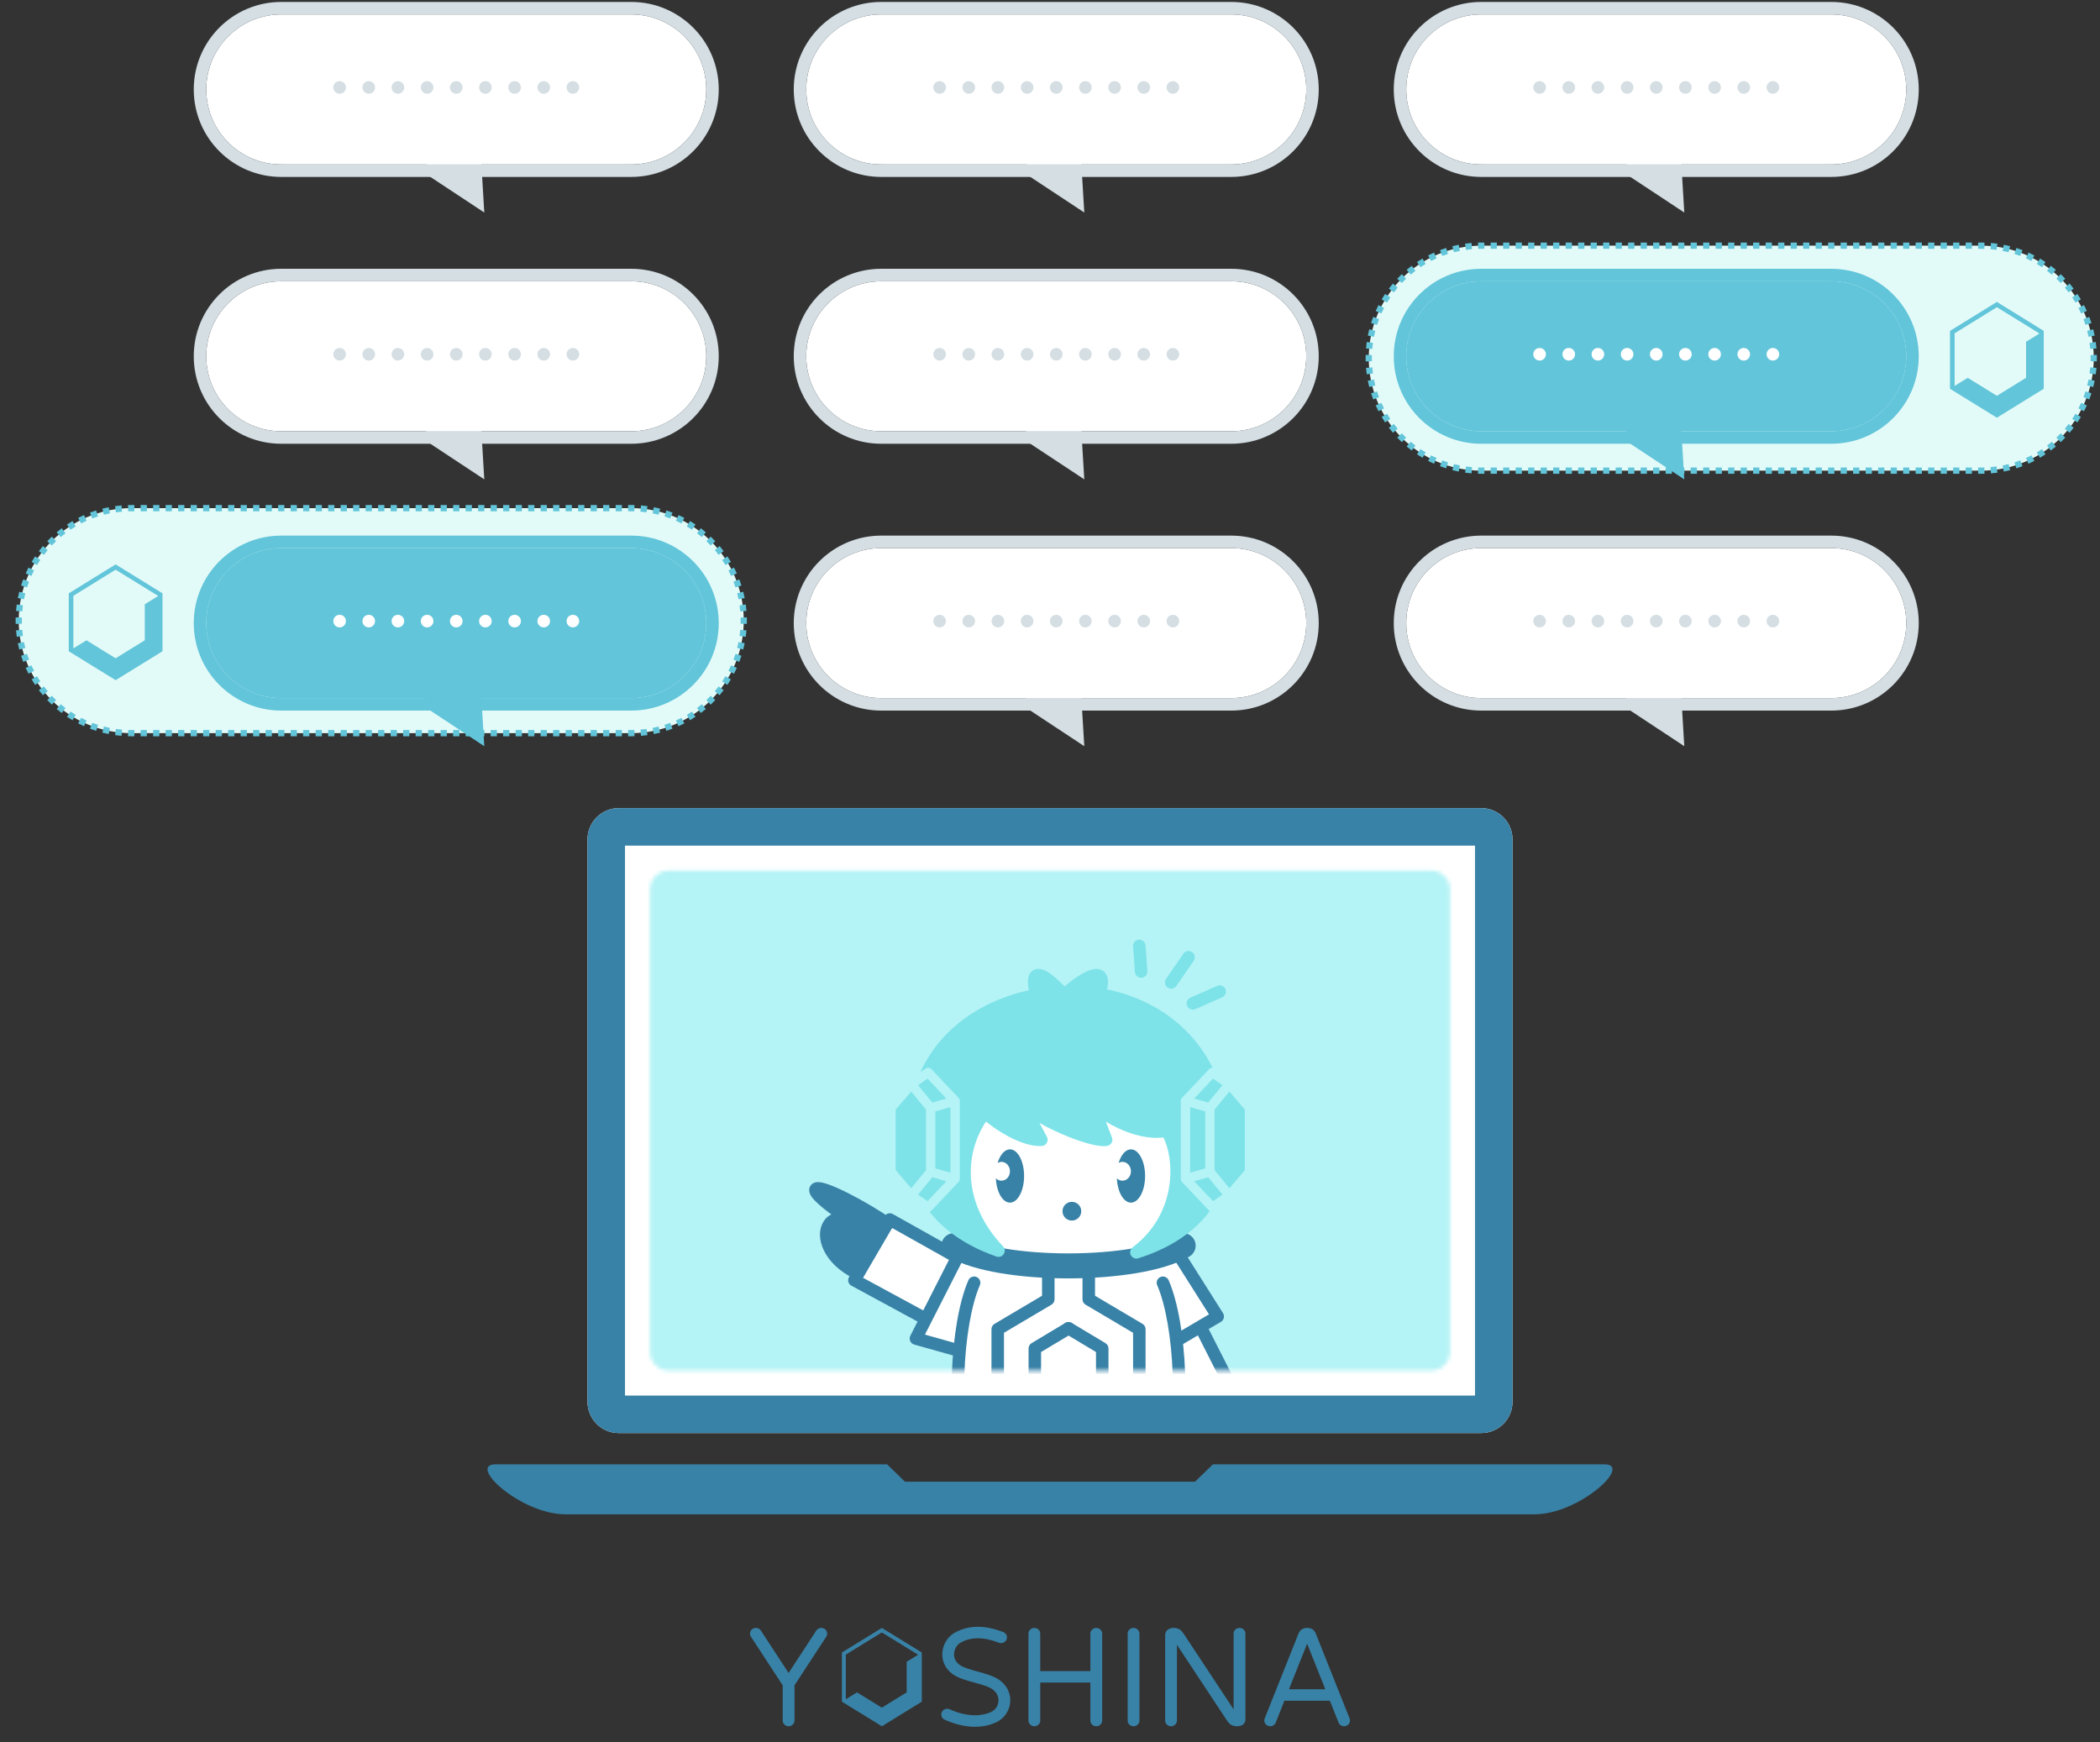 <svg width="540" height="448" viewBox="0 0 540 448" fill="none" xmlns="http://www.w3.org/2000/svg">
<rect x="0" y="0" width="540" height="448" fill="#333333" stroke="none"/>
<path d="M351.965 92.107C351.965 76.13 364.917 63.178 380.893 63.178H509.465C525.442 63.178 538.393 76.13 538.393 92.107C538.393 108.084 525.442 121.036 509.465 121.036H380.893C364.917 121.036 351.965 108.084 351.965 92.107Z" fill="#E3FBF8"/>
<path fill-rule="evenodd" clip-rule="evenodd" d="M380.893 63.982C380.629 63.982 380.365 63.986 380.102 63.993L380.058 62.386C380.335 62.379 380.614 62.375 380.893 62.375H381.697V63.982H380.893ZM384.911 63.982H383.304V62.375H384.911V63.982ZM388.125 63.982H386.518V62.375H388.125V63.982ZM391.34 63.982H389.733V62.375H391.34V63.982ZM394.554 63.982H392.947V62.375H394.554V63.982ZM397.768 63.982H396.161V62.375H397.768V63.982ZM400.983 63.982H399.375V62.375H400.983V63.982ZM404.197 63.982H402.59V62.375H404.197V63.982ZM407.411 63.982H405.804V62.375H407.411V63.982ZM410.625 63.982H409.018V62.375H410.625V63.982ZM413.84 63.982H412.233V62.375H413.84V63.982ZM417.054 63.982H415.447V62.375H417.054V63.982ZM420.268 63.982H418.661V62.375H420.268V63.982ZM423.483 63.982H421.875V62.375H423.483V63.982ZM426.697 63.982H425.09V62.375H426.697V63.982ZM429.911 63.982H428.304V62.375H429.911V63.982ZM433.125 63.982H431.518V62.375H433.125V63.982ZM436.34 63.982H434.733V62.375H436.34V63.982ZM439.554 63.982H437.947V62.375H439.554V63.982ZM442.768 63.982H441.161V62.375H442.768V63.982ZM445.983 63.982H444.375V62.375H445.983V63.982ZM449.197 63.982H447.59V62.375H449.197V63.982ZM452.411 63.982H450.804V62.375H452.411V63.982ZM455.625 63.982H454.018V62.375H455.625V63.982ZM458.84 63.982H457.233V62.375H458.84V63.982ZM462.054 63.982H460.447V62.375H462.054V63.982ZM465.268 63.982H463.661V62.375H465.268V63.982ZM468.483 63.982H466.875V62.375H468.483V63.982ZM471.697 63.982H470.09V62.375H471.697V63.982ZM474.911 63.982H473.304V62.375H474.911V63.982ZM478.125 63.982H476.518V62.375H478.125V63.982ZM481.34 63.982H479.733V62.375H481.34V63.982ZM484.554 63.982H482.947V62.375H484.554V63.982ZM487.768 63.982H486.161V62.375H487.768V63.982ZM490.983 63.982H489.375V62.375H490.983V63.982ZM494.197 63.982H492.59V62.375H494.197V63.982ZM497.411 63.982H495.804V62.375H497.411V63.982ZM500.625 63.982H499.018V62.375H500.625V63.982ZM503.84 63.982H502.233V62.375H503.84V63.982ZM507.054 63.982H505.447V62.375H507.054V63.982ZM509.465 63.982H508.661V62.375H509.465C509.744 62.375 510.023 62.379 510.3 62.386L510.256 63.993C509.993 63.986 509.729 63.982 509.465 63.982ZM378.526 64.08C377.999 64.124 377.477 64.183 376.959 64.255L376.736 62.663C377.284 62.587 377.836 62.525 378.393 62.479L378.526 64.08ZM513.399 64.255C512.881 64.183 512.359 64.124 511.832 64.08L511.965 62.479C512.522 62.525 513.074 62.587 513.622 62.663L513.399 64.255ZM375.403 64.517C374.886 64.62 374.373 64.737 373.866 64.867L373.465 63.311C374.002 63.173 374.544 63.049 375.092 62.941L375.403 64.517ZM516.492 64.867C515.985 64.737 515.472 64.62 514.955 64.517L515.266 62.941C515.814 63.049 516.356 63.173 516.893 63.311L516.492 64.867ZM372.349 65.303C371.847 65.463 371.35 65.637 370.86 65.824L370.287 64.323C370.805 64.125 371.33 63.941 371.862 63.772L372.349 65.303ZM519.498 65.824C519.008 65.637 518.511 65.463 518.009 65.303L518.496 63.772C519.028 63.941 519.553 64.125 520.071 64.323L519.498 65.824ZM369.403 66.428C368.922 66.644 368.448 66.873 367.982 67.114L367.243 65.687C367.736 65.432 368.237 65.19 368.746 64.962L369.403 66.428ZM522.376 67.114C521.91 66.873 521.436 66.644 520.955 66.428L521.612 64.962C522.121 65.19 522.622 65.432 523.115 65.687L522.376 67.114ZM366.602 67.878C366.149 68.146 365.704 68.427 365.267 68.719L364.373 67.383C364.835 67.075 365.305 66.778 365.784 66.495L366.602 67.878ZM525.091 68.719C524.654 68.427 524.209 68.146 523.756 67.878L524.574 66.495C525.053 66.778 525.523 67.075 525.985 67.383L525.091 68.719ZM363.981 69.633C363.561 69.95 363.149 70.278 362.748 70.618L361.71 69.39C362.135 69.032 362.569 68.684 363.014 68.35L363.981 69.633ZM527.61 70.618C527.209 70.278 526.797 69.95 526.377 69.633L527.344 68.35C527.789 68.684 528.223 69.032 528.648 69.39L527.61 70.618ZM361.572 71.67C361.189 72.031 360.817 72.403 360.456 72.785L359.288 71.681C359.67 71.277 360.063 70.884 360.467 70.502L361.572 71.67ZM529.902 72.785C529.541 72.403 529.169 72.031 528.786 71.67L529.891 70.502C530.295 70.884 530.688 71.277 531.07 71.681L529.902 72.785ZM359.404 73.962C359.064 74.363 358.736 74.775 358.419 75.195L357.136 74.228C357.471 73.783 357.818 73.349 358.176 72.924L359.404 73.962ZM531.939 75.195C531.622 74.775 531.294 74.363 530.954 73.962L532.182 72.924C532.54 73.349 532.887 73.783 533.222 74.228L531.939 75.195ZM357.505 76.481C357.213 76.918 356.932 77.363 356.664 77.816L355.281 76.998C355.564 76.519 355.861 76.048 356.17 75.587L357.505 76.481ZM533.694 77.816C533.426 77.363 533.145 76.918 532.853 76.481L534.188 75.587C534.497 76.048 534.794 76.519 535.077 76.998L533.694 77.816ZM355.9 79.196C355.659 79.662 355.43 80.136 355.215 80.617L353.748 79.96C353.976 79.451 354.218 78.95 354.473 78.457L355.9 79.196ZM535.143 80.617C534.928 80.136 534.699 79.662 534.458 79.196L535.885 78.457C536.14 78.95 536.382 79.451 536.61 79.96L535.143 80.617ZM354.61 82.074C354.423 82.564 354.249 83.061 354.089 83.563L352.558 83.076C352.727 82.544 352.911 82.019 353.109 81.501L354.61 82.074ZM536.269 83.563C536.109 83.061 535.935 82.564 535.748 82.074L537.249 81.501C537.447 82.019 537.631 82.544 537.8 83.076L536.269 83.563ZM353.653 85.08C353.523 85.587 353.406 86.1 353.304 86.617L351.727 86.305C351.835 85.758 351.959 85.216 352.097 84.679L353.653 85.08ZM537.054 86.617C536.952 86.1 536.835 85.587 536.705 85.08L538.261 84.679C538.399 85.216 538.523 85.758 538.631 86.305L537.054 86.617ZM353.041 88.172C352.969 88.691 352.91 89.213 352.866 89.74L351.265 89.607C351.311 89.05 351.373 88.498 351.45 87.95L353.041 88.172ZM537.492 89.74C537.448 89.213 537.389 88.691 537.317 88.172L538.908 87.95C538.985 88.498 539.047 89.05 539.093 89.607L537.492 89.74ZM352.779 91.316C352.772 91.579 352.768 91.843 352.768 92.107C352.768 92.372 352.772 92.636 352.779 92.898L351.173 92.943C351.165 92.665 351.161 92.387 351.161 92.107C351.161 91.828 351.165 91.549 351.173 91.271L352.779 91.316ZM537.59 92.107C537.59 91.843 537.586 91.579 537.579 91.316L539.185 91.271C539.193 91.549 539.197 91.828 539.197 92.107C539.197 92.387 539.193 92.665 539.185 92.943L537.579 92.898C537.586 92.636 537.59 92.372 537.59 92.107ZM352.866 94.474C352.91 95.001 352.969 95.524 353.041 96.042L351.45 96.264C351.373 95.717 351.311 95.164 351.265 94.607L352.866 94.474ZM537.317 96.042C537.389 95.524 537.448 95.001 537.492 94.474L539.093 94.607C539.047 95.164 538.985 95.717 538.908 96.265L537.317 96.042ZM353.304 97.597C353.406 98.115 353.523 98.627 353.653 99.135L352.097 99.535C351.959 98.999 351.835 98.456 351.727 97.909L353.304 97.597ZM536.705 99.135C536.835 98.627 536.952 98.115 537.054 97.597L538.631 97.909C538.523 98.456 538.399 98.999 538.261 99.535L536.705 99.135ZM354.089 100.651C354.249 101.154 354.423 101.65 354.61 102.14L353.109 102.714C352.911 102.196 352.727 101.67 352.558 101.139L354.089 100.651ZM535.748 102.14C535.935 101.65 536.109 101.154 536.269 100.651L537.8 101.139C537.631 101.67 537.447 102.196 537.249 102.714L535.748 102.14ZM355.215 103.597C355.43 104.078 355.659 104.552 355.9 105.018L354.473 105.757C354.218 105.264 353.976 104.763 353.748 104.255L355.215 103.597ZM534.458 105.018C534.699 104.552 534.928 104.078 535.143 103.597L536.61 104.255C536.382 104.763 536.14 105.264 535.885 105.757L534.458 105.018ZM356.664 106.398C356.932 106.852 357.213 107.297 357.505 107.733L356.17 108.627C355.861 108.166 355.564 107.695 355.281 107.216L356.664 106.398ZM532.853 107.733C533.145 107.297 533.426 106.852 533.694 106.398L535.077 107.216C534.794 107.695 534.497 108.166 534.188 108.627L532.853 107.733ZM358.419 109.019C358.736 109.44 359.064 109.851 359.404 110.253L358.176 111.29C357.818 110.866 357.471 110.431 357.136 109.987L358.419 109.019ZM530.954 110.253C531.294 109.851 531.622 109.44 531.939 109.019L533.222 109.987C532.887 110.431 532.54 110.866 532.182 111.29L530.954 110.253ZM360.456 111.429C360.817 111.811 361.189 112.183 361.572 112.545L360.467 113.712C360.063 113.33 359.67 112.937 359.288 112.533L360.456 111.429ZM528.786 112.545C529.169 112.183 529.541 111.811 529.902 111.429L531.07 112.533C530.688 112.937 530.295 113.33 529.891 113.712L528.786 112.545ZM362.748 113.597C363.149 113.936 363.561 114.264 363.981 114.581L363.014 115.865C362.569 115.53 362.135 115.183 361.71 114.824L362.748 113.597ZM526.377 114.581C526.797 114.264 527.209 113.936 527.61 113.597L528.648 114.824C528.223 115.183 527.789 115.53 527.344 115.865L526.377 114.581ZM365.267 115.495C365.704 115.788 366.149 116.068 366.602 116.336L365.784 117.719C365.305 117.436 364.835 117.14 364.373 116.831L365.267 115.495ZM523.756 116.336C524.209 116.068 524.654 115.788 525.091 115.495L525.985 116.831C525.523 117.14 525.053 117.436 524.574 117.719L523.756 116.336ZM367.982 117.1C368.448 117.342 368.922 117.57 369.403 117.786L368.746 119.252C368.237 119.024 367.736 118.783 367.243 118.528L367.982 117.1ZM520.955 117.786C521.436 117.57 521.91 117.342 522.376 117.1L523.115 118.528C522.622 118.783 522.121 119.024 521.612 119.252L520.955 117.786ZM370.86 118.39C371.35 118.577 371.847 118.751 372.349 118.911L371.862 120.442C371.33 120.273 370.805 120.089 370.287 119.891L370.86 118.39ZM518.009 118.911C518.511 118.751 519.008 118.577 519.498 118.39L520.071 119.891C519.553 120.089 519.028 120.273 518.496 120.443L518.009 118.911ZM373.866 119.347C374.373 119.478 374.886 119.594 375.403 119.697L375.092 121.273C374.544 121.165 374.002 121.042 373.465 120.904L373.866 119.347ZM514.955 119.697C515.472 119.594 515.985 119.478 516.492 119.347L516.893 120.904C516.356 121.042 515.814 121.165 515.266 121.273L514.955 119.697ZM376.959 119.959C377.477 120.032 377.999 120.09 378.526 120.134L378.393 121.736C377.836 121.689 377.284 121.627 376.736 121.551L376.959 119.959ZM511.832 120.134C512.358 120.09 512.881 120.032 513.399 119.959L513.622 121.551C513.074 121.627 512.522 121.689 511.965 121.736L511.832 120.134ZM380.102 120.221C380.365 120.228 380.629 120.232 380.893 120.232H381.697V121.839H380.893C380.614 121.839 380.335 121.835 380.058 121.828L380.102 120.221ZM509.465 120.232C509.729 120.232 509.993 120.228 510.256 120.221L510.3 121.828C510.023 121.835 509.744 121.839 509.465 121.839H508.661V120.232H509.465ZM383.304 120.232H384.911V121.839H383.304V120.232ZM386.518 120.232H388.125V121.839H386.518V120.232ZM389.733 120.232H391.34V121.839H389.733V120.232ZM392.947 120.232H394.554V121.839H392.947V120.232ZM396.161 120.232H397.768V121.839H396.161V120.232ZM399.375 120.232H400.983V121.839H399.375V120.232ZM402.59 120.232H404.197V121.839H402.59V120.232ZM405.804 120.232H407.411V121.839H405.804V120.232ZM409.018 120.232H410.625V121.839H409.018V120.232ZM412.233 120.232H413.84V121.839H412.233V120.232ZM415.447 120.232H417.054V121.839H415.447V120.232ZM418.661 120.232H420.268V121.839H418.661V120.232ZM421.875 120.232H423.483V121.839H421.875V120.232ZM425.09 120.232H426.697V121.839H425.09V120.232ZM428.304 120.232H429.911V121.839H428.304V120.232ZM431.518 120.232H433.125V121.839H431.518V120.232ZM434.733 120.232H436.34V121.839H434.733V120.232ZM437.947 120.232H439.554V121.839H437.947V120.232ZM441.161 120.232H442.768V121.839H441.161V120.232ZM444.375 120.232H445.983V121.839H444.375V120.232ZM447.59 120.232H449.197V121.839H447.59V120.232ZM450.804 120.232H452.411V121.839H450.804V120.232ZM454.018 120.232H455.625V121.839H454.018V120.232ZM457.233 120.232H458.84V121.839H457.233V120.232ZM460.447 120.232H462.054V121.839H460.447V120.232ZM463.661 120.232H465.268V121.839H463.661V120.232ZM466.875 120.232H468.483V121.839H466.875V120.232ZM470.09 120.232H471.697V121.839H470.09V120.232ZM473.304 120.232H474.911V121.839H473.304V120.232ZM476.518 120.232H478.125V121.839H476.518V120.232ZM479.733 120.232H481.34V121.839H479.733V120.232ZM482.947 120.232H484.554V121.839H482.947V120.232ZM486.161 120.232H487.768V121.839H486.161V120.232ZM489.375 120.232H490.983V121.839H489.375V120.232ZM492.59 120.232H494.197V121.839H492.59V120.232ZM495.804 120.232H497.411V121.839H495.804V120.232ZM499.018 120.232H500.625V121.839H499.018V120.232ZM502.233 120.232H503.84V121.839H502.233V120.232ZM505.447 120.232H507.054V121.839H505.447V120.232Z" fill="#62C5DA"/>
<path d="M513.483 77.643L501.43 85.086V99.979L513.483 107.422L525.537 99.979V85.086L513.483 77.643ZM502.617 85.722L513.483 79.007L524.35 85.716V85.814L520.979 87.895V97.159L513.483 101.788L505.988 97.159L502.617 99.239V85.722Z" fill="#62C5DA"/>
<path d="M4.822 159.607C4.822 143.63 17.774 130.678 33.751 130.678H162.322C178.299 130.678 191.251 143.63 191.251 159.607C191.251 175.584 178.299 188.536 162.322 188.536H33.751C17.774 188.536 4.822 175.584 4.822 159.607Z" fill="#E3FBF8"/>
<path fill-rule="evenodd" clip-rule="evenodd" d="M33.751 131.482C33.486 131.482 33.222 131.486 32.959 131.493L32.915 129.887C33.193 129.879 33.471 129.875 33.751 129.875H34.554V131.482H33.751ZM37.769 131.482H36.161V129.875H37.769V131.482ZM40.983 131.482H39.376V129.875H40.983V131.482ZM44.197 131.482H42.59V129.875H44.197V131.482ZM47.411 131.482H45.804V129.875H47.411V131.482ZM50.626 131.482H49.019V129.875H50.626V131.482ZM53.84 131.482H52.233V129.875H53.84V131.482ZM57.054 131.482H55.447V129.875H57.054V131.482ZM60.269 131.482H58.661V129.875H60.269V131.482ZM63.483 131.482H61.876V129.875H63.483V131.482ZM66.697 131.482H65.09V129.875H66.697V131.482ZM69.911 131.482H68.304V129.875H69.911V131.482ZM73.126 131.482H71.519V129.875H73.126V131.482ZM76.34 131.482H74.733V129.875H76.34V131.482ZM79.554 131.482H77.947V129.875H79.554V131.482ZM82.769 131.482H81.161V129.875H82.769V131.482ZM85.983 131.482H84.376V129.875H85.983V131.482ZM89.197 131.482H87.59V129.875H89.197V131.482ZM92.411 131.482H90.804V129.875H92.411V131.482ZM95.626 131.482H94.019V129.875H95.626V131.482ZM98.84 131.482H97.233V129.875H98.84V131.482ZM102.054 131.482H100.447V129.875H102.054V131.482ZM105.269 131.482H103.661V129.875H105.269V131.482ZM108.483 131.482H106.876V129.875H108.483V131.482ZM111.697 131.482H110.09V129.875H111.697V131.482ZM114.911 131.482H113.304V129.875H114.911V131.482ZM118.126 131.482H116.519V129.875H118.126V131.482ZM121.34 131.482H119.733V129.875H121.34V131.482ZM124.554 131.482H122.947V129.875H124.554V131.482ZM127.769 131.482H126.161V129.875H127.769V131.482ZM130.983 131.482H129.376V129.875H130.983V131.482ZM134.197 131.482H132.59V129.875H134.197V131.482ZM137.411 131.482H135.804V129.875H137.411V131.482ZM140.626 131.482H139.019V129.875H140.626V131.482ZM143.84 131.482H142.233V129.875H143.84V131.482ZM147.054 131.482H145.447V129.875H147.054V131.482ZM150.269 131.482H148.661V129.875H150.269V131.482ZM153.483 131.482H151.876V129.875H153.483V131.482ZM156.697 131.482H155.09V129.875H156.697V131.482ZM159.911 131.482H158.304V129.875H159.911V131.482ZM162.322 131.482H161.519V129.875H162.322C162.602 129.875 162.88 129.879 163.158 129.887L163.113 131.493C162.851 131.486 162.587 131.482 162.322 131.482ZM31.384 131.58C30.857 131.624 30.334 131.683 29.816 131.755L29.593 130.163C30.141 130.087 30.694 130.025 31.25 129.979L31.384 131.58ZM166.257 131.755C165.739 131.683 165.216 131.624 164.689 131.58L164.822 129.979C165.379 130.025 165.932 130.087 166.48 130.163L166.257 131.755ZM28.261 132.017C27.743 132.12 27.23 132.237 26.723 132.367L26.323 130.811C26.859 130.673 27.401 130.549 27.949 130.441L28.261 132.017ZM169.35 132.367C168.842 132.237 168.33 132.12 167.812 132.017L168.124 130.441C168.671 130.549 169.214 130.673 169.75 130.811L169.35 132.367ZM25.207 132.803C24.704 132.963 24.208 133.137 23.718 133.324L23.144 131.823C23.662 131.625 24.188 131.441 24.719 131.272L25.207 132.803ZM172.355 133.324C171.865 133.137 171.369 132.963 170.866 132.803L171.354 131.272C171.885 131.441 172.411 131.625 172.929 131.823L172.355 133.324ZM22.26 133.929C21.779 134.144 21.306 134.373 20.84 134.614L20.101 133.187C20.594 132.932 21.095 132.69 21.603 132.462L22.26 133.929ZM175.233 134.614C174.767 134.373 174.293 134.144 173.812 133.929L174.47 132.462C174.978 132.69 175.479 132.932 175.972 133.187L175.233 134.614ZM19.46 135.378C19.006 135.646 18.561 135.927 18.125 136.219L17.23 134.883C17.692 134.574 18.163 134.278 18.642 133.995L19.46 135.378ZM177.948 136.219C177.512 135.927 177.067 135.646 176.613 135.378L177.431 133.995C177.91 134.278 178.381 134.574 178.842 134.883L177.948 136.219ZM16.838 137.133C16.418 137.45 16.007 137.778 15.605 138.118L14.568 136.89C14.992 136.532 15.427 136.185 15.871 135.85L16.838 137.133ZM180.468 138.118C180.066 137.778 179.655 137.45 179.234 137.133L180.202 135.85C180.646 136.185 181.081 136.532 181.505 136.89L180.468 138.118ZM14.429 139.17C14.047 139.531 13.675 139.903 13.313 140.285L12.146 139.181C12.527 138.777 12.921 138.384 13.325 138.002L14.429 139.17ZM182.76 140.285C182.398 139.903 182.026 139.531 181.644 139.17L182.748 138.002C183.152 138.384 183.545 138.777 183.927 139.181L182.76 140.285ZM12.261 141.462C11.922 141.863 11.594 142.275 11.277 142.695L9.993 141.728C10.328 141.283 10.675 140.849 11.034 140.424L12.261 141.462ZM184.796 142.695C184.479 142.275 184.151 141.863 183.812 141.462L185.039 140.424C185.398 140.849 185.745 141.283 186.08 141.728L184.796 142.695ZM10.362 143.981C10.07 144.418 9.79 144.863 9.522 145.316L8.138 144.498C8.422 144.019 8.718 143.548 9.027 143.087L10.362 143.981ZM186.551 145.316C186.283 144.863 186.003 144.418 185.71 143.981L187.046 143.087C187.355 143.548 187.651 144.019 187.934 144.498L186.551 145.316ZM8.758 146.696C8.516 147.162 8.288 147.636 8.072 148.117L6.605 147.46C6.833 146.951 7.075 146.45 7.33 145.957L8.758 146.696ZM188.001 148.117C187.785 147.636 187.557 147.162 187.315 146.696L188.743 145.957C188.998 146.45 189.239 146.951 189.467 147.46L188.001 148.117ZM7.468 149.574C7.281 150.064 7.107 150.561 6.947 151.063L5.415 150.576C5.585 150.044 5.769 149.519 5.966 149.001L7.468 149.574ZM189.126 151.063C188.966 150.561 188.792 150.064 188.605 149.574L190.106 149.001C190.304 149.519 190.488 150.044 190.657 150.576L189.126 151.063ZM6.511 152.58C6.38 153.087 6.263 153.599 6.161 154.117L4.584 153.805C4.693 153.258 4.816 152.716 4.954 152.179L6.511 152.58ZM189.912 154.117C189.809 153.6 189.693 153.087 189.562 152.58L191.119 152.179C191.257 152.716 191.38 153.258 191.488 153.805L189.912 154.117ZM5.899 155.672C5.826 156.191 5.768 156.713 5.724 157.24L4.122 157.107C4.169 156.55 4.23 155.998 4.307 155.45L5.899 155.672ZM190.349 157.24C190.305 156.713 190.247 156.191 190.174 155.672L191.766 155.45C191.842 155.998 191.904 156.55 191.951 157.107L190.349 157.24ZM5.637 158.816C5.629 159.079 5.626 159.342 5.626 159.607C5.626 159.872 5.629 160.136 5.637 160.398L4.03 160.443C4.022 160.165 4.019 159.887 4.019 159.607C4.019 159.328 4.022 159.049 4.03 158.771L5.637 158.816ZM190.447 159.607C190.447 159.342 190.443 159.079 190.436 158.816L192.043 158.771C192.05 159.049 192.054 159.328 192.054 159.607C192.054 159.887 192.05 160.165 192.043 160.443L190.436 160.398C190.443 160.136 190.447 159.872 190.447 159.607ZM5.724 161.974C5.768 162.501 5.826 163.024 5.899 163.542L4.307 163.765C4.23 163.217 4.169 162.664 4.122 162.107L5.724 161.974ZM190.174 163.542C190.247 163.024 190.305 162.501 190.349 161.974L191.951 162.107C191.904 162.664 191.842 163.217 191.766 163.765L190.174 163.542ZM6.161 165.097C6.263 165.615 6.38 166.127 6.511 166.635L4.954 167.035C4.816 166.499 4.693 165.956 4.584 165.409L6.161 165.097ZM189.562 166.635C189.693 166.127 189.809 165.615 189.912 165.097L191.488 165.409C191.38 165.956 191.257 166.499 191.119 167.035L189.562 166.635ZM6.947 168.151C7.107 168.654 7.281 169.15 7.468 169.64L5.966 170.214C5.768 169.696 5.585 169.17 5.415 168.639L6.947 168.151ZM188.605 169.64C188.792 169.15 188.966 168.654 189.126 168.151L190.657 168.639C190.488 169.17 190.304 169.696 190.106 170.214L188.605 169.64ZM8.072 171.097C8.288 171.578 8.516 172.052 8.758 172.518L7.33 173.257C7.075 172.764 6.833 172.263 6.605 171.755L8.072 171.097ZM187.315 172.518C187.557 172.052 187.785 171.578 188.001 171.097L189.467 171.755C189.239 172.263 188.998 172.764 188.743 173.257L187.315 172.518ZM9.522 173.898C9.79 174.352 10.07 174.797 10.362 175.233L9.027 176.127C8.718 175.666 8.422 175.195 8.138 174.716L9.522 173.898ZM185.71 175.233C186.003 174.797 186.283 174.352 186.551 173.898L187.934 174.716C187.651 175.195 187.355 175.666 187.046 176.127L185.71 175.233ZM11.277 176.519C11.593 176.94 11.922 177.351 12.261 177.753L11.034 178.79C10.675 178.366 10.328 177.931 9.993 177.487L11.277 176.519ZM183.812 177.753C184.151 177.351 184.479 176.94 184.796 176.519L186.08 177.487C185.745 177.931 185.398 178.366 185.039 178.79L183.812 177.753ZM13.313 178.929C13.675 179.311 14.047 179.683 14.429 180.045L13.325 181.212C12.921 180.83 12.527 180.437 12.146 180.033L13.313 178.929ZM181.644 180.045C182.026 179.683 182.398 179.311 182.76 178.929L183.927 180.033C183.545 180.437 183.152 180.83 182.748 181.212L181.644 180.045ZM15.605 181.097C16.007 181.436 16.418 181.764 16.838 182.081L15.871 183.365C15.427 183.03 14.992 182.683 14.568 182.324L15.605 181.097ZM179.234 182.081C179.655 181.764 180.066 181.436 180.468 181.097L181.505 182.324C181.081 182.683 180.646 183.03 180.202 183.365L179.234 182.081ZM18.125 182.995C18.561 183.288 19.006 183.568 19.46 183.836L18.642 185.219C18.163 184.936 17.692 184.64 17.23 184.331L18.125 182.995ZM176.613 183.836C177.067 183.568 177.512 183.288 177.948 182.995L178.842 184.331C178.381 184.64 177.91 184.936 177.431 185.219L176.613 183.836ZM20.84 184.6C21.306 184.842 21.779 185.07 22.26 185.286L21.603 186.752C21.095 186.524 20.594 186.283 20.101 186.028L20.84 184.6ZM173.812 185.286C174.293 185.07 174.767 184.842 175.233 184.6L175.972 186.028C175.479 186.283 174.978 186.524 174.47 186.752L173.812 185.286ZM23.718 185.89C24.208 186.077 24.704 186.251 25.207 186.411L24.719 187.942C24.187 187.773 23.662 187.589 23.144 187.391L23.718 185.89ZM170.866 186.411C171.369 186.251 171.865 186.077 172.355 185.89L172.929 187.391C172.411 187.589 171.885 187.773 171.354 187.943L170.866 186.411ZM26.723 186.847C27.23 186.978 27.743 187.094 28.261 187.197L27.949 188.773C27.401 188.665 26.859 188.542 26.323 188.404L26.723 186.847ZM167.812 187.197C168.33 187.094 168.842 186.978 169.35 186.847L169.75 188.404C169.214 188.542 168.671 188.665 168.124 188.773L167.812 187.197ZM29.816 187.459C30.334 187.532 30.857 187.59 31.384 187.634L31.25 189.236C30.694 189.189 30.141 189.127 29.593 189.051L29.816 187.459ZM164.689 187.634C165.216 187.59 165.739 187.532 166.257 187.459L166.48 189.051C165.932 189.127 165.379 189.189 164.822 189.236L164.689 187.634ZM32.959 187.721C33.222 187.728 33.486 187.732 33.751 187.732H34.554V189.339H33.751C33.471 189.339 33.193 189.335 32.915 189.328L32.959 187.721ZM162.322 187.732C162.587 187.732 162.851 187.728 163.113 187.721L163.158 189.328C162.88 189.335 162.602 189.339 162.322 189.339H161.519V187.732H162.322ZM36.161 187.732H37.769V189.339H36.161V187.732ZM39.376 187.732H40.983V189.339H39.376V187.732ZM42.59 187.732H44.197V189.339H42.59V187.732ZM45.804 187.732H47.411V189.339H45.804V187.732ZM49.019 187.732H50.626V189.339H49.019V187.732ZM52.233 187.732H53.84V189.339H52.233V187.732ZM55.447 187.732H57.054V189.339H55.447V187.732ZM58.661 187.732H60.269V189.339H58.661V187.732ZM61.876 187.732H63.483V189.339H61.876V187.732ZM65.09 187.732H66.697V189.339H65.09V187.732ZM68.304 187.732H69.911V189.339H68.304V187.732ZM71.519 187.732H73.126V189.339H71.519V187.732ZM74.733 187.732H76.34V189.339H74.733V187.732ZM77.947 187.732H79.554V189.339H77.947V187.732ZM81.161 187.732H82.769V189.339H81.161V187.732ZM84.376 187.732H85.983V189.339H84.376V187.732ZM87.59 187.732H89.197V189.339H87.59V187.732ZM90.804 187.732H92.411V189.339H90.804V187.732ZM94.019 187.732H95.626V189.339H94.019V187.732ZM97.233 187.732H98.84V189.339H97.233V187.732ZM100.447 187.732H102.054V189.339H100.447V187.732ZM103.661 187.732H105.269V189.339H103.661V187.732ZM106.876 187.732H108.483V189.339H106.876V187.732ZM110.09 187.732H111.697V189.339H110.09V187.732ZM113.304 187.732H114.911V189.339H113.304V187.732ZM116.519 187.732H118.126V189.339H116.519V187.732ZM119.733 187.732H121.34V189.339H119.733V187.732ZM122.947 187.732H124.554V189.339H122.947V187.732ZM126.161 187.732H127.769V189.339H126.161V187.732ZM129.376 187.732H130.983V189.339H129.376V187.732ZM132.59 187.732H134.197V189.339H132.59V187.732ZM135.804 187.732H137.411V189.339H135.804V187.732ZM139.019 187.732H140.626V189.339H139.019V187.732ZM142.233 187.732H143.84V189.339H142.233V187.732ZM145.447 187.732H147.054V189.339H145.447V187.732ZM148.661 187.732H150.269V189.339H148.661V187.732ZM151.876 187.732H153.483V189.339H151.876V187.732ZM155.09 187.732H156.697V189.339H155.09V187.732ZM158.304 187.732H159.911V189.339H158.304V187.732Z" fill="#62C5DA"/>
<path d="M124.531 54.656L107.566 43.455L123.313 34.363L124.531 54.656Z" fill="#D4DEE3"/>
<path d="M53.037 23C53.037 12.349 61.672 3.714 72.323 3.714H162.323C172.974 3.714 181.609 12.349 181.609 23C181.609 33.651 172.974 42.286 162.323 42.286H72.323C61.672 42.286 53.037 33.651 53.037 23Z" fill="white"/>
<path fill-rule="evenodd" clip-rule="evenodd" d="M72.322 0.5H162.322C174.749 0.5 184.822 10.574 184.822 23C184.822 35.426 174.749 45.5 162.322 45.5H72.322C59.896 45.5 49.822 35.426 49.822 23C49.822 10.574 59.896 0.5 72.322 0.5ZM72.322 3.714C61.671 3.714 53.037 12.349 53.037 23C53.037 33.651 61.671 42.286 72.322 42.286H162.322C172.973 42.286 181.608 33.651 181.608 23C181.608 12.349 172.973 3.714 162.322 3.714H72.322Z" fill="#D4DEE3"/>
<path d="M87.33 20.866C86.43 20.866 85.71 21.586 85.71 22.486C85.71 23.386 86.43 24.106 87.33 24.106C88.23 24.106 88.95 23.386 88.95 22.486C88.95 21.586 88.23 20.866 87.33 20.866ZM94.823 20.866C93.922 20.866 93.203 21.586 93.203 22.486C93.203 23.386 93.922 24.106 94.823 24.106C95.722 24.106 96.442 23.386 96.442 22.486C96.442 21.586 95.722 20.866 94.823 20.866ZM102.315 20.866C101.415 20.866 100.695 21.586 100.695 22.486C100.695 23.386 101.415 24.106 102.315 24.106C103.215 24.106 103.935 23.386 103.935 22.486C103.935 21.586 103.215 20.866 102.315 20.866Z" fill="#D4DEE3"/>
<path d="M109.83 20.866C108.93 20.866 108.21 21.586 108.21 22.486C108.21 23.386 108.93 24.106 109.83 24.106C110.73 24.106 111.45 23.386 111.45 22.486C111.45 21.586 110.73 20.866 109.83 20.866ZM117.322 20.866C116.422 20.866 115.702 21.586 115.702 22.486C115.702 23.386 116.422 24.106 117.322 24.106C118.222 24.106 118.942 23.386 118.942 22.486C118.942 21.586 118.222 20.866 117.322 20.866ZM124.815 20.866C123.915 20.866 123.195 21.586 123.195 22.486C123.195 23.386 123.915 24.106 124.815 24.106C125.715 24.106 126.435 23.386 126.435 22.486C126.435 21.586 125.715 20.866 124.815 20.866Z" fill="#D4DEE3"/>
<path d="M132.33 20.866C131.43 20.866 130.71 21.586 130.71 22.486C130.71 23.386 131.43 24.106 132.33 24.106C133.23 24.106 133.95 23.386 133.95 22.486C133.95 21.586 133.23 20.866 132.33 20.866ZM139.822 20.866C138.922 20.866 138.202 21.586 138.202 22.486C138.202 23.386 138.922 24.106 139.822 24.106C140.722 24.106 141.442 23.386 141.442 22.486C141.442 21.586 140.722 20.866 139.822 20.866ZM147.315 20.866C146.415 20.866 145.695 21.586 145.695 22.486C145.695 23.386 146.415 24.106 147.315 24.106C148.215 24.106 148.935 23.386 148.935 22.486C148.935 21.586 148.215 20.866 147.315 20.866Z" fill="#D4DEE3"/>
<path d="M278.816 54.656L261.851 43.455L277.598 34.363L278.816 54.656Z" fill="#D4DEE3"/>
<path d="M207.321 23C207.321 12.349 215.956 3.714 226.607 3.714H316.607C327.258 3.714 335.893 12.349 335.893 23C335.893 33.651 327.258 42.286 316.607 42.286H226.607C215.956 42.286 207.321 33.651 207.321 23Z" fill="white"/>
<path fill-rule="evenodd" clip-rule="evenodd" d="M226.607 0.5H316.607C329.034 0.5 339.107 10.574 339.107 23C339.107 35.426 329.034 45.5 316.607 45.5H226.607C214.181 45.5 204.107 35.426 204.107 23C204.107 10.574 214.181 0.5 226.607 0.5ZM226.607 3.714C215.956 3.714 207.322 12.349 207.322 23C207.322 33.651 215.956 42.286 226.607 42.286H316.607C327.259 42.286 335.893 33.651 335.893 23C335.893 12.349 327.259 3.714 316.607 3.714H226.607Z" fill="#D4DEE3"/>
<path d="M241.615 20.866C240.715 20.866 239.995 21.586 239.995 22.486C239.995 23.386 240.715 24.106 241.615 24.106C242.515 24.106 243.235 23.386 243.235 22.486C243.235 21.586 242.515 20.866 241.615 20.866ZM249.108 20.866C248.208 20.866 247.488 21.586 247.488 22.486C247.488 23.386 248.208 24.106 249.108 24.106C250.008 24.106 250.728 23.386 250.728 22.486C250.728 21.586 250.008 20.866 249.108 20.866ZM256.6 20.866C255.7 20.866 254.98 21.586 254.98 22.486C254.98 23.386 255.7 24.106 256.6 24.106C257.5 24.106 258.22 23.386 258.22 22.486C258.22 21.586 257.5 20.866 256.6 20.866Z" fill="#D4DEE3"/>
<path d="M264.115 20.866C263.215 20.866 262.495 21.586 262.495 22.486C262.495 23.386 263.215 24.106 264.115 24.106C265.015 24.106 265.735 23.386 265.735 22.486C265.735 21.586 265.015 20.866 264.115 20.866ZM271.608 20.866C270.708 20.866 269.988 21.586 269.988 22.486C269.988 23.386 270.708 24.106 271.608 24.106C272.508 24.106 273.228 23.386 273.228 22.486C273.228 21.586 272.508 20.866 271.608 20.866ZM279.1 20.866C278.2 20.866 277.48 21.586 277.48 22.486C277.48 23.386 278.2 24.106 279.1 24.106C280 24.106 280.72 23.386 280.72 22.486C280.72 21.586 280 20.866 279.1 20.866Z" fill="#D4DEE3"/>
<path d="M286.615 20.866C285.715 20.866 284.995 21.586 284.995 22.486C284.995 23.386 285.715 24.106 286.615 24.106C287.515 24.106 288.235 23.386 288.235 22.486C288.235 21.586 287.515 20.866 286.615 20.866ZM294.108 20.866C293.208 20.866 292.488 21.586 292.488 22.486C292.488 23.386 293.208 24.106 294.108 24.106C295.008 24.106 295.728 23.386 295.728 22.486C295.728 21.586 295.008 20.866 294.108 20.866ZM301.6 20.866C300.7 20.866 299.98 21.586 299.98 22.486C299.98 23.386 300.7 24.106 301.6 24.106C302.5 24.106 303.22 23.386 303.22 22.486C303.22 21.586 302.5 20.866 301.6 20.866Z" fill="#D4DEE3"/>
<path d="M433.102 54.656L416.137 43.455L431.884 34.363L433.102 54.656Z" fill="#D4DEE3"/>
<path d="M361.607 23C361.607 12.349 370.242 3.714 380.893 3.714H470.893C481.544 3.714 490.179 12.349 490.179 23C490.179 33.651 481.544 42.286 470.893 42.286H380.893C370.242 42.286 361.607 33.651 361.607 23Z" fill="white"/>
<path fill-rule="evenodd" clip-rule="evenodd" d="M380.894 0.5H470.894C483.32 0.5 493.394 10.574 493.394 23C493.394 35.426 483.32 45.5 470.894 45.5H380.894C368.467 45.5 358.394 35.426 358.394 23C358.394 10.574 368.467 0.5 380.894 0.5ZM380.894 3.714C370.242 3.714 361.608 12.349 361.608 23C361.608 33.651 370.242 42.286 380.894 42.286H470.894C481.545 42.286 490.179 33.651 490.179 23C490.179 12.349 481.545 3.714 470.894 3.714H380.894Z" fill="#D4DEE3"/>
<path d="M395.901 20.866C395.001 20.866 394.281 21.586 394.281 22.486C394.281 23.386 395.001 24.106 395.901 24.106C396.801 24.106 397.521 23.386 397.521 22.486C397.521 21.586 396.801 20.866 395.901 20.866ZM403.394 20.866C402.494 20.866 401.774 21.586 401.774 22.486C401.774 23.386 402.494 24.106 403.394 24.106C404.294 24.106 405.014 23.386 405.014 22.486C405.014 21.586 404.294 20.866 403.394 20.866ZM410.886 20.866C409.986 20.866 409.266 21.586 409.266 22.486C409.266 23.386 409.986 24.106 410.886 24.106C411.786 24.106 412.506 23.386 412.506 22.486C412.506 21.586 411.786 20.866 410.886 20.866Z" fill="#D4DEE3"/>
<path d="M418.401 20.866C417.501 20.866 416.781 21.586 416.781 22.486C416.781 23.386 417.501 24.106 418.401 24.106C419.301 24.106 420.021 23.386 420.021 22.486C420.021 21.586 419.301 20.866 418.401 20.866ZM425.894 20.866C424.994 20.866 424.274 21.586 424.274 22.486C424.274 23.386 424.994 24.106 425.894 24.106C426.794 24.106 427.514 23.386 427.514 22.486C427.514 21.586 426.794 20.866 425.894 20.866ZM433.386 20.866C432.486 20.866 431.766 21.586 431.766 22.486C431.766 23.386 432.486 24.106 433.386 24.106C434.286 24.106 435.006 23.386 435.006 22.486C435.006 21.586 434.286 20.866 433.386 20.866Z" fill="#D4DEE3"/>
<path d="M440.901 20.866C440.001 20.866 439.281 21.586 439.281 22.486C439.281 23.386 440.001 24.106 440.901 24.106C441.801 24.106 442.521 23.386 442.521 22.486C442.521 21.586 441.801 20.866 440.901 20.866ZM448.394 20.866C447.494 20.866 446.774 21.586 446.774 22.486C446.774 23.386 447.494 24.106 448.394 24.106C449.294 24.106 450.014 23.386 450.014 22.486C450.014 21.586 449.294 20.866 448.394 20.866ZM455.886 20.866C454.986 20.866 454.266 21.586 454.266 22.486C454.266 23.386 454.986 24.106 455.886 24.106C456.786 24.106 457.506 23.386 457.506 22.486C457.506 21.586 456.786 20.866 455.886 20.866Z" fill="#D4DEE3"/>
<path d="M124.531 123.276L107.566 112.075L123.313 102.984L124.531 123.276Z" fill="#D4DEE3"/>
<path d="M53.037 91.621C53.037 80.969 61.672 72.335 72.323 72.335H162.323C172.974 72.335 181.609 80.969 181.609 91.621C181.609 102.272 172.974 110.906 162.323 110.906H72.323C61.672 110.906 53.037 102.272 53.037 91.621Z" fill="white"/>
<path fill-rule="evenodd" clip-rule="evenodd" d="M72.322 69.121H162.322C174.749 69.121 184.822 79.194 184.822 91.621C184.822 104.047 174.749 114.121 162.322 114.121H72.322C59.896 114.121 49.822 104.047 49.822 91.621C49.822 79.194 59.896 69.121 72.322 69.121ZM72.322 72.335C61.671 72.335 53.037 80.969 53.037 91.621C53.037 102.272 61.671 110.906 72.322 110.906H162.322C172.973 110.906 181.608 102.272 181.608 91.621C181.608 80.969 172.973 72.335 162.322 72.335H72.322Z" fill="#D4DEE3"/>
<path d="M87.33 89.487C86.43 89.487 85.71 90.207 85.71 91.107C85.71 92.007 86.43 92.727 87.33 92.727C88.23 92.727 88.95 92.007 88.95 91.107C88.95 90.207 88.23 89.487 87.33 89.487ZM94.823 89.487C93.922 89.487 93.203 90.207 93.203 91.107C93.203 92.007 93.922 92.727 94.823 92.727C95.722 92.727 96.442 92.007 96.442 91.107C96.442 90.207 95.722 89.487 94.823 89.487ZM102.315 89.487C101.415 89.487 100.695 90.207 100.695 91.107C100.695 92.007 101.415 92.727 102.315 92.727C103.215 92.727 103.935 92.007 103.935 91.107C103.935 90.207 103.215 89.487 102.315 89.487Z" fill="#D4DEE3"/>
<path d="M109.83 89.487C108.93 89.487 108.21 90.207 108.21 91.107C108.21 92.007 108.93 92.727 109.83 92.727C110.73 92.727 111.45 92.007 111.45 91.107C111.45 90.207 110.73 89.487 109.83 89.487ZM117.322 89.487C116.422 89.487 115.702 90.207 115.702 91.107C115.702 92.007 116.422 92.727 117.322 92.727C118.222 92.727 118.942 92.007 118.942 91.107C118.942 90.207 118.222 89.487 117.322 89.487ZM124.815 89.487C123.915 89.487 123.195 90.207 123.195 91.107C123.195 92.007 123.915 92.727 124.815 92.727C125.715 92.727 126.435 92.007 126.435 91.107C126.435 90.207 125.715 89.487 124.815 89.487Z" fill="#D4DEE3"/>
<path d="M132.33 89.487C131.43 89.487 130.71 90.207 130.71 91.107C130.71 92.007 131.43 92.727 132.33 92.727C133.23 92.727 133.95 92.007 133.95 91.107C133.95 90.207 133.23 89.487 132.33 89.487ZM139.822 89.487C138.922 89.487 138.202 90.207 138.202 91.107C138.202 92.007 138.922 92.727 139.822 92.727C140.722 92.727 141.442 92.007 141.442 91.107C141.442 90.207 140.722 89.487 139.822 89.487ZM147.315 89.487C146.415 89.487 145.695 90.207 145.695 91.107C145.695 92.007 146.415 92.727 147.315 92.727C148.215 92.727 148.935 92.007 148.935 91.107C148.935 90.207 148.215 89.487 147.315 89.487Z" fill="#D4DEE3"/>
<path d="M278.816 123.276L261.851 112.075L277.598 102.984L278.816 123.276Z" fill="#D4DEE3"/>
<path d="M207.321 91.621C207.321 80.969 215.956 72.335 226.607 72.335H316.607C327.258 72.335 335.893 80.969 335.893 91.621C335.893 102.272 327.258 110.906 316.607 110.906H226.607C215.956 110.906 207.321 102.272 207.321 91.621Z" fill="white"/>
<path fill-rule="evenodd" clip-rule="evenodd" d="M226.607 69.121H316.607C329.034 69.121 339.107 79.194 339.107 91.621C339.107 104.047 329.034 114.121 316.607 114.121H226.607C214.181 114.121 204.107 104.047 204.107 91.621C204.107 79.194 214.181 69.121 226.607 69.121ZM226.607 72.335C215.956 72.335 207.322 80.969 207.322 91.621C207.322 102.272 215.956 110.906 226.607 110.906H316.607C327.259 110.906 335.893 102.272 335.893 91.621C335.893 80.969 327.259 72.335 316.607 72.335H226.607Z" fill="#D4DEE3"/>
<path d="M241.615 89.487C240.715 89.487 239.995 90.207 239.995 91.107C239.995 92.007 240.715 92.727 241.615 92.727C242.515 92.727 243.235 92.007 243.235 91.107C243.235 90.207 242.515 89.487 241.615 89.487ZM249.108 89.487C248.208 89.487 247.488 90.207 247.488 91.107C247.488 92.007 248.208 92.727 249.108 92.727C250.008 92.727 250.728 92.007 250.728 91.107C250.728 90.207 250.008 89.487 249.108 89.487ZM256.6 89.487C255.7 89.487 254.98 90.207 254.98 91.107C254.98 92.007 255.7 92.727 256.6 92.727C257.5 92.727 258.22 92.007 258.22 91.107C258.22 90.207 257.5 89.487 256.6 89.487Z" fill="#D4DEE3"/>
<path d="M264.115 89.487C263.215 89.487 262.495 90.207 262.495 91.107C262.495 92.007 263.215 92.727 264.115 92.727C265.015 92.727 265.735 92.007 265.735 91.107C265.735 90.207 265.015 89.487 264.115 89.487ZM271.608 89.487C270.708 89.487 269.988 90.207 269.988 91.107C269.988 92.007 270.708 92.727 271.608 92.727C272.508 92.727 273.228 92.007 273.228 91.107C273.228 90.207 272.508 89.487 271.608 89.487ZM279.1 89.487C278.2 89.487 277.48 90.207 277.48 91.107C277.48 92.007 278.2 92.727 279.1 92.727C280 92.727 280.72 92.007 280.72 91.107C280.72 90.207 280 89.487 279.1 89.487Z" fill="#D4DEE3"/>
<path d="M286.615 89.487C285.715 89.487 284.995 90.207 284.995 91.107C284.995 92.007 285.715 92.727 286.615 92.727C287.515 92.727 288.235 92.007 288.235 91.107C288.235 90.207 287.515 89.487 286.615 89.487ZM294.108 89.487C293.208 89.487 292.488 90.207 292.488 91.107C292.488 92.007 293.208 92.727 294.108 92.727C295.008 92.727 295.728 92.007 295.728 91.107C295.728 90.207 295.008 89.487 294.108 89.487ZM301.6 89.487C300.7 89.487 299.98 90.207 299.98 91.107C299.98 92.007 300.7 92.727 301.6 92.727C302.5 92.727 303.22 92.007 303.22 91.107C303.22 90.207 302.5 89.487 301.6 89.487Z" fill="#D4DEE3"/>
<path d="M433.102 123.276L416.137 112.075L431.884 102.984L433.102 123.276Z" fill="#62C5DA"/>
<path d="M361.607 91.621C361.607 80.969 370.242 72.335 380.893 72.335H470.893C481.544 72.335 490.179 80.969 490.179 91.621C490.179 102.272 481.544 110.906 470.893 110.906H380.893C370.242 110.906 361.607 102.272 361.607 91.621Z" fill="#62C5DA"/>
<path fill-rule="evenodd" clip-rule="evenodd" d="M380.894 69.121H470.894C483.32 69.121 493.394 79.194 493.394 91.621C493.394 104.047 483.32 114.121 470.894 114.121H380.894C368.467 114.121 358.394 104.047 358.394 91.621C358.394 79.194 368.467 69.121 380.894 69.121ZM380.894 72.335C370.242 72.335 361.608 80.969 361.608 91.621C361.608 102.272 370.242 110.906 380.894 110.906H470.894C481.545 110.906 490.179 102.272 490.179 91.621C490.179 80.969 481.545 72.335 470.894 72.335H380.894Z" fill="#62C5DA"/>
<path d="M395.901 89.487C395.001 89.487 394.281 90.207 394.281 91.107C394.281 92.007 395.001 92.727 395.901 92.727C396.801 92.727 397.521 92.007 397.521 91.107C397.521 90.207 396.801 89.487 395.901 89.487ZM403.394 89.487C402.494 89.487 401.774 90.207 401.774 91.107C401.774 92.007 402.494 92.727 403.394 92.727C404.294 92.727 405.014 92.007 405.014 91.107C405.014 90.207 404.294 89.487 403.394 89.487ZM410.886 89.487C409.986 89.487 409.266 90.207 409.266 91.107C409.266 92.007 409.986 92.727 410.886 92.727C411.786 92.727 412.506 92.007 412.506 91.107C412.506 90.207 411.786 89.487 410.886 89.487Z" fill="white"/>
<path d="M418.401 89.487C417.501 89.487 416.781 90.207 416.781 91.107C416.781 92.007 417.501 92.727 418.401 92.727C419.301 92.727 420.021 92.007 420.021 91.107C420.021 90.207 419.301 89.487 418.401 89.487ZM425.894 89.487C424.994 89.487 424.274 90.207 424.274 91.107C424.274 92.007 424.994 92.727 425.894 92.727C426.794 92.727 427.514 92.007 427.514 91.107C427.514 90.207 426.794 89.487 425.894 89.487ZM433.386 89.487C432.486 89.487 431.766 90.207 431.766 91.107C431.766 92.007 432.486 92.727 433.386 92.727C434.286 92.727 435.006 92.007 435.006 91.107C435.006 90.207 434.286 89.487 433.386 89.487Z" fill="white"/>
<path d="M440.901 89.487C440.001 89.487 439.281 90.207 439.281 91.107C439.281 92.007 440.001 92.727 440.901 92.727C441.801 92.727 442.521 92.007 442.521 91.107C442.521 90.207 441.801 89.487 440.901 89.487ZM448.394 89.487C447.494 89.487 446.774 90.207 446.774 91.107C446.774 92.007 447.494 92.727 448.394 92.727C449.294 92.727 450.014 92.007 450.014 91.107C450.014 90.207 449.294 89.487 448.394 89.487ZM455.886 89.487C454.986 89.487 454.266 90.207 454.266 91.107C454.266 92.007 454.986 92.727 455.886 92.727C456.786 92.727 457.506 92.007 457.506 91.107C457.506 90.207 456.786 89.487 455.886 89.487Z" fill="white"/>
<path d="M124.531 191.895L107.566 180.694L123.313 171.603L124.531 191.895Z" fill="#62C5DA"/>
<path d="M53.037 160.24C53.037 149.588 61.672 140.954 72.323 140.954H162.323C172.974 140.954 181.609 149.588 181.609 160.24C181.609 170.891 172.974 179.525 162.323 179.525H72.323C61.672 179.525 53.037 170.891 53.037 160.24Z" fill="#62C5DA"/>
<path fill-rule="evenodd" clip-rule="evenodd" d="M72.322 137.74H162.322C174.749 137.74 184.822 147.813 184.822 160.24C184.822 172.666 174.749 182.74 162.322 182.74H72.322C59.896 182.74 49.822 172.666 49.822 160.24C49.822 147.813 59.896 137.74 72.322 137.74ZM72.322 140.954C61.671 140.954 53.037 149.589 53.037 160.24C53.037 170.891 61.671 179.525 72.322 179.525H162.322C172.973 179.525 181.608 170.891 181.608 160.24C181.608 149.589 172.973 140.954 162.322 140.954H72.322Z" fill="#62C5DA"/>
<path d="M87.33 158.105C86.43 158.105 85.71 158.825 85.71 159.725C85.71 160.625 86.43 161.345 87.33 161.345C88.23 161.345 88.95 160.625 88.95 159.725C88.95 158.825 88.23 158.105 87.33 158.105ZM94.823 158.105C93.922 158.105 93.203 158.825 93.203 159.725C93.203 160.625 93.922 161.345 94.823 161.345C95.722 161.345 96.442 160.625 96.442 159.725C96.442 158.825 95.722 158.105 94.823 158.105ZM102.315 158.105C101.415 158.105 100.695 158.825 100.695 159.725C100.695 160.625 101.415 161.345 102.315 161.345C103.215 161.345 103.935 160.625 103.935 159.725C103.935 158.825 103.215 158.105 102.315 158.105Z" fill="white"/>
<path d="M109.83 158.105C108.93 158.105 108.21 158.825 108.21 159.725C108.21 160.625 108.93 161.345 109.83 161.345C110.73 161.345 111.45 160.625 111.45 159.725C111.45 158.825 110.73 158.105 109.83 158.105ZM117.322 158.105C116.422 158.105 115.702 158.825 115.702 159.725C115.702 160.625 116.422 161.345 117.322 161.345C118.222 161.345 118.942 160.625 118.942 159.725C118.942 158.825 118.222 158.105 117.322 158.105ZM124.815 158.105C123.915 158.105 123.195 158.825 123.195 159.725C123.195 160.625 123.915 161.345 124.815 161.345C125.715 161.345 126.435 160.625 126.435 159.725C126.435 158.825 125.715 158.105 124.815 158.105Z" fill="white"/>
<path d="M132.33 158.105C131.43 158.105 130.71 158.825 130.71 159.725C130.71 160.625 131.43 161.345 132.33 161.345C133.23 161.345 133.95 160.625 133.95 159.725C133.95 158.825 133.23 158.105 132.33 158.105ZM139.822 158.105C138.922 158.105 138.202 158.825 138.202 159.725C138.202 160.625 138.922 161.345 139.822 161.345C140.722 161.345 141.442 160.625 141.442 159.725C141.442 158.825 140.722 158.105 139.822 158.105ZM147.315 158.105C146.415 158.105 145.695 158.825 145.695 159.725C145.695 160.625 146.415 161.345 147.315 161.345C148.215 161.345 148.935 160.625 148.935 159.725C148.935 158.825 148.215 158.105 147.315 158.105Z" fill="white"/>
<path d="M278.816 191.895L261.851 180.694L277.598 171.603L278.816 191.895Z" fill="#D4DEE3"/>
<path d="M207.321 160.24C207.321 149.588 215.956 140.954 226.607 140.954H316.607C327.258 140.954 335.893 149.588 335.893 160.24C335.893 170.891 327.258 179.525 316.607 179.525H226.607C215.956 179.525 207.321 170.891 207.321 160.24Z" fill="white"/>
<path fill-rule="evenodd" clip-rule="evenodd" d="M226.607 137.74H316.607C329.034 137.74 339.107 147.813 339.107 160.24C339.107 172.666 329.034 182.74 316.607 182.74H226.607C214.181 182.74 204.107 172.666 204.107 160.24C204.107 147.813 214.181 137.74 226.607 137.74ZM226.607 140.954C215.956 140.954 207.322 149.588 207.322 160.24C207.322 170.891 215.956 179.525 226.607 179.525H316.607C327.259 179.525 335.893 170.891 335.893 160.24C335.893 149.588 327.259 140.954 316.607 140.954H226.607Z" fill="#D4DEE3"/>
<path d="M241.615 158.105C240.715 158.105 239.995 158.825 239.995 159.725C239.995 160.625 240.715 161.345 241.615 161.345C242.515 161.345 243.235 160.625 243.235 159.725C243.235 158.825 242.515 158.105 241.615 158.105ZM249.108 158.105C248.208 158.105 247.488 158.825 247.488 159.725C247.488 160.625 248.208 161.345 249.108 161.345C250.008 161.345 250.728 160.625 250.728 159.725C250.728 158.825 250.008 158.105 249.108 158.105ZM256.6 158.105C255.7 158.105 254.98 158.825 254.98 159.725C254.98 160.625 255.7 161.345 256.6 161.345C257.5 161.345 258.22 160.625 258.22 159.725C258.22 158.825 257.5 158.105 256.6 158.105Z" fill="#D4DEE3"/>
<path d="M264.115 158.105C263.215 158.105 262.495 158.825 262.495 159.725C262.495 160.625 263.215 161.345 264.115 161.345C265.015 161.345 265.735 160.625 265.735 159.725C265.735 158.825 265.015 158.105 264.115 158.105ZM271.608 158.105C270.708 158.105 269.988 158.825 269.988 159.725C269.988 160.625 270.708 161.345 271.608 161.345C272.508 161.345 273.228 160.625 273.228 159.725C273.228 158.825 272.508 158.105 271.608 158.105ZM279.1 158.105C278.2 158.105 277.48 158.825 277.48 159.725C277.48 160.625 278.2 161.345 279.1 161.345C280 161.345 280.72 160.625 280.72 159.725C280.72 158.825 280 158.105 279.1 158.105Z" fill="#D4DEE3"/>
<path d="M286.615 158.105C285.715 158.105 284.995 158.825 284.995 159.725C284.995 160.625 285.715 161.345 286.615 161.345C287.515 161.345 288.235 160.625 288.235 159.725C288.235 158.825 287.515 158.105 286.615 158.105ZM294.108 158.105C293.208 158.105 292.488 158.825 292.488 159.725C292.488 160.625 293.208 161.345 294.108 161.345C295.008 161.345 295.728 160.625 295.728 159.725C295.728 158.825 295.008 158.105 294.108 158.105ZM301.6 158.105C300.7 158.105 299.98 158.825 299.98 159.725C299.98 160.625 300.7 161.345 301.6 161.345C302.5 161.345 303.22 160.625 303.22 159.725C303.22 158.825 302.5 158.105 301.6 158.105Z" fill="#D4DEE3"/>
<path d="M433.102 191.895L416.137 180.694L431.884 171.603L433.102 191.895Z" fill="#D4DEE3"/>
<path d="M361.607 160.24C361.607 149.588 370.242 140.954 380.893 140.954H470.893C481.544 140.954 490.179 149.588 490.179 160.24C490.179 170.891 481.544 179.525 470.893 179.525H380.893C370.242 179.525 361.607 170.891 361.607 160.24Z" fill="white"/>
<path fill-rule="evenodd" clip-rule="evenodd" d="M380.894 137.74H470.894C483.32 137.74 493.394 147.813 493.394 160.24C493.394 172.666 483.32 182.74 470.894 182.74H380.894C368.467 182.74 358.394 172.666 358.394 160.24C358.394 147.813 368.467 137.74 380.894 137.74ZM380.894 140.954C370.242 140.954 361.608 149.588 361.608 160.24C361.608 170.891 370.242 179.525 380.894 179.525H470.894C481.545 179.525 490.179 170.891 490.179 160.24C490.179 149.588 481.545 140.954 470.894 140.954H380.894Z" fill="#D4DEE3"/>
<path d="M395.901 158.105C395.001 158.105 394.281 158.825 394.281 159.725C394.281 160.625 395.001 161.345 395.901 161.345C396.801 161.345 397.521 160.625 397.521 159.725C397.521 158.825 396.801 158.105 395.901 158.105ZM403.394 158.105C402.494 158.105 401.774 158.825 401.774 159.725C401.774 160.625 402.494 161.345 403.394 161.345C404.294 161.345 405.014 160.625 405.014 159.725C405.014 158.825 404.294 158.105 403.394 158.105ZM410.886 158.105C409.986 158.105 409.266 158.825 409.266 159.725C409.266 160.625 409.986 161.345 410.886 161.345C411.786 161.345 412.506 160.625 412.506 159.725C412.506 158.825 411.786 158.105 410.886 158.105Z" fill="#D4DEE3"/>
<path d="M418.401 158.105C417.501 158.105 416.781 158.825 416.781 159.725C416.781 160.625 417.501 161.345 418.401 161.345C419.301 161.345 420.021 160.625 420.021 159.725C420.021 158.825 419.301 158.105 418.401 158.105ZM425.894 158.105C424.994 158.105 424.274 158.825 424.274 159.725C424.274 160.625 424.994 161.345 425.894 161.345C426.794 161.345 427.514 160.625 427.514 159.725C427.514 158.825 426.794 158.105 425.894 158.105ZM433.386 158.105C432.486 158.105 431.766 158.825 431.766 159.725C431.766 160.625 432.486 161.345 433.386 161.345C434.286 161.345 435.006 160.625 435.006 159.725C435.006 158.825 434.286 158.105 433.386 158.105Z" fill="#D4DEE3"/>
<path d="M440.901 158.105C440.001 158.105 439.281 158.825 439.281 159.725C439.281 160.625 440.001 161.345 440.901 161.345C441.801 161.345 442.521 160.625 442.521 159.725C442.521 158.825 441.801 158.105 440.901 158.105ZM448.394 158.105C447.494 158.105 446.774 158.825 446.774 159.725C446.774 160.625 447.494 161.345 448.394 161.345C449.294 161.345 450.014 160.625 450.014 159.725C450.014 158.825 449.294 158.105 448.394 158.105ZM455.886 158.105C454.986 158.105 454.266 158.825 454.266 159.725C454.266 160.625 454.986 161.345 455.886 161.345C456.786 161.345 457.506 160.625 457.506 159.725C457.506 158.825 456.786 158.105 455.886 158.105Z" fill="#D4DEE3"/>
<path d="M151.072 215.857C151.072 211.419 154.67 207.821 159.108 207.821H380.894C385.332 207.821 388.929 211.419 388.929 215.857V360.5C388.929 364.938 385.332 368.536 380.894 368.536H159.108C154.67 368.536 151.072 364.938 151.072 360.5V215.857Z" fill="white"/>
<path fill-rule="evenodd" clip-rule="evenodd" d="M160.715 217.464V358.893H379.287V217.464H160.715ZM159.108 207.821C154.67 207.821 151.072 211.419 151.072 215.857V360.5C151.072 364.938 154.67 368.536 159.108 368.536H380.894C385.332 368.536 388.929 364.938 388.929 360.5V215.857C388.929 211.419 385.332 207.821 380.894 207.821H159.108Z" fill="#3882A7"/>
<path d="M232.705 381.043H270.084V389.428H145.384C133.883 389.428 119.994 376.571 127.47 376.571H228.105L232.705 381.043Z" fill="#3882A7"/>
<path d="M307.296 381.043H269.917V389.428H394.617C406.118 389.428 420.007 376.571 412.531 376.571H311.896L307.296 381.043Z" fill="#3882A7"/>
<mask id="mask0_1736_69774" style="mask-type:alpha" maskUnits="userSpaceOnUse" x="167" y="223" width="206" height="130">
<path d="M167.144 228.714C167.144 226.051 169.302 223.893 171.965 223.893H368.036C370.699 223.893 372.858 226.051 372.858 228.714V347.643C372.858 350.306 370.699 352.464 368.036 352.464H171.965C169.302 352.464 167.144 350.306 167.144 347.643V228.714Z" fill="#62C5DA"/>
</mask>
<g mask="url(#mask0_1736_69774)">
<path d="M142.565 204.477H402.923V381.263H142.565V204.477Z" fill="#B4F3F6"/>
<path fill-rule="evenodd" clip-rule="evenodd" d="M292.852 241.66C293.737 241.596 294.506 242.263 294.57 243.148L295.04 249.725C295.104 250.611 294.437 251.38 293.552 251.443C292.667 251.506 291.898 250.84 291.834 249.955L291.364 243.377C291.3 242.492 291.967 241.723 292.852 241.66ZM306.547 244.848C307.278 245.352 307.461 246.353 306.956 247.083L302.487 253.557C301.982 254.287 300.982 254.47 300.251 253.966C299.521 253.462 299.337 252.461 299.842 251.73L304.311 245.257C304.816 244.527 305.817 244.343 306.547 244.848ZM315.111 254.358C315.468 255.171 315.1 256.119 314.287 256.476L307.385 259.513C306.572 259.871 305.624 259.502 305.267 258.689C304.909 257.877 305.278 256.928 306.091 256.571L312.993 253.534C313.805 253.177 314.754 253.546 315.111 254.358Z" fill="#7DE3E8"/>
<path d="M246.118 363.867L248.034 378.881L298.604 379.518L301.638 365.645L315.727 357.192L308.141 342.236L312.693 339.201L302.072 322.077L292.318 324.028L274.646 325.868L244.631 322.944L228.808 314.708L219.487 329.881L236.828 339.201L235.744 343.753L246.799 346.354L246.118 363.867Z" fill="white"/>
<path d="M300.061 271.512L304.649 306.102L296.531 321.985L274.648 325.515L255.941 323.044L246.058 315.279L241.47 289.513L255.941 270.453L300.061 271.512Z" fill="white"/>
<path fill-rule="evenodd" clip-rule="evenodd" d="M247.965 319.777C248.756 320.179 249.071 321.147 248.668 321.938L237.844 343.211L246.923 345.764C247.777 346.005 248.275 346.892 248.035 347.746C247.794 348.601 246.907 349.099 246.052 348.858L235.088 345.775C234.625 345.644 234.244 345.313 234.051 344.873C233.858 344.432 233.873 343.928 234.091 343.499L245.804 320.48C246.206 319.689 247.174 319.374 247.965 319.777Z" fill="#3882A7"/>
<path fill-rule="evenodd" clip-rule="evenodd" d="M251.127 328.407C251.941 328.762 252.313 329.709 251.959 330.523C249.766 335.559 248.302 344.209 247.985 353.32C247.668 362.42 248.508 371.67 250.722 377.896C251.019 378.732 250.583 379.651 249.746 379.949C248.91 380.246 247.991 379.809 247.694 378.973C245.283 372.193 244.45 362.477 244.772 353.208C245.094 343.948 246.581 334.824 249.012 329.239C249.366 328.426 250.313 328.053 251.127 328.407Z" fill="#3882A7"/>
<path fill-rule="evenodd" clip-rule="evenodd" d="M298.397 328.407C297.583 328.762 297.211 329.709 297.565 330.523C299.758 335.559 301.223 344.209 301.54 353.32C301.856 362.42 301.016 371.67 298.802 377.896C298.505 378.732 298.942 379.651 299.778 379.949C300.615 380.246 301.534 379.809 301.831 378.973C304.241 372.193 305.074 362.477 304.752 353.208C304.43 343.948 302.944 334.824 300.512 329.239C300.158 328.426 299.211 328.053 298.397 328.407Z" fill="#3882A7"/>
<path fill-rule="evenodd" clip-rule="evenodd" d="M276.144 340.759C276.6 341.52 276.354 342.507 275.593 342.964L267.703 347.698V356.282L275.593 361.016C276.354 361.473 276.6 362.46 276.144 363.221C275.687 363.983 274.7 364.229 273.939 363.773L265.269 358.571C264.784 358.28 264.488 357.757 264.488 357.192V346.788C264.488 346.224 264.784 345.7 265.269 345.41L273.939 340.208C274.7 339.751 275.687 339.998 276.144 340.759Z" fill="#3882A7"/>
<path fill-rule="evenodd" clip-rule="evenodd" d="M273.385 363.222C272.929 362.461 273.176 361.474 273.937 361.017L281.827 356.283L281.827 347.699L273.937 342.965C273.176 342.508 272.929 341.521 273.385 340.76C273.842 339.999 274.829 339.752 275.59 340.209L284.261 345.411C284.745 345.701 285.041 346.225 285.041 346.789L285.041 357.193C285.041 357.758 284.745 358.281 284.261 358.571L275.59 363.774C274.829 364.23 273.842 363.984 273.385 363.222Z" fill="#3882A7"/>
<path fill-rule="evenodd" clip-rule="evenodd" d="M269.562 324.587C270.449 324.587 271.169 325.307 271.169 326.194V334.137C271.169 334.705 270.869 335.23 270.38 335.52L258.164 342.75V361.608L270.414 369.267C270.884 369.56 271.169 370.075 271.169 370.629V377.132C271.169 378.02 270.449 378.739 269.562 378.739C268.674 378.739 267.955 378.02 267.955 377.132V371.52L255.704 363.861C255.235 363.568 254.949 363.053 254.949 362.499V341.834C254.949 341.266 255.249 340.74 255.738 340.451L267.955 333.22V326.194C267.955 325.307 268.674 324.587 269.562 324.587Z" fill="#3882A7"/>
<path fill-rule="evenodd" clip-rule="evenodd" d="M279.967 324.587C279.079 324.587 278.359 325.307 278.359 326.194V334.137C278.359 334.705 278.659 335.23 279.148 335.52L291.365 342.75V361.608L279.115 369.267C278.645 369.56 278.359 370.075 278.359 370.629V377.132C278.359 378.02 279.079 378.739 279.967 378.739C280.854 378.739 281.574 378.02 281.574 377.132V371.52L293.824 363.861C294.294 363.568 294.579 363.053 294.579 362.499V341.834C294.579 341.266 294.279 340.74 293.791 340.451L281.574 333.22V326.194C281.574 325.307 280.854 324.587 279.967 324.587Z" fill="#3882A7"/>
<path fill-rule="evenodd" clip-rule="evenodd" d="M242.514 318.715C243.413 317.184 245.383 316.672 246.913 317.57C249.393 319.026 253.382 320.251 258.416 321.092C263.381 321.923 269.098 322.338 274.846 322.33C280.594 322.322 286.299 321.89 291.238 321.055C296.248 320.209 300.194 318.992 302.617 317.57C304.148 316.672 306.117 317.184 307.016 318.715C307.915 320.246 307.402 322.215 305.871 323.114C302.444 325.126 297.587 326.502 292.309 327.394C286.96 328.298 280.894 328.75 274.856 328.759C268.818 328.767 262.736 328.333 257.356 327.433C252.044 326.545 247.144 325.16 243.659 323.114C242.128 322.215 241.615 320.246 242.514 318.715Z" fill="#3882A7"/>
<path fill-rule="evenodd" clip-rule="evenodd" d="M301.432 320.069C302.182 319.594 303.175 319.818 303.65 320.568L314.488 337.691C314.721 338.059 314.794 338.506 314.692 338.929C314.589 339.353 314.319 339.716 313.944 339.937L303.477 346.087C302.711 346.536 301.727 346.28 301.277 345.515C300.827 344.75 301.083 343.765 301.848 343.315L310.883 338.007L300.934 322.287C300.459 321.537 300.682 320.544 301.432 320.069Z" fill="#3882A7"/>
<path fill-rule="evenodd" clip-rule="evenodd" d="M308.067 339.936C308.859 339.534 309.826 339.851 310.227 340.642L318.031 356.032C318.413 356.786 318.146 357.706 317.421 358.139L303.982 366.159C303.22 366.614 302.233 366.365 301.778 365.603C301.323 364.84 301.572 363.854 302.335 363.399L314.485 356.148L307.36 342.096C306.959 341.304 307.275 340.337 308.067 339.936Z" fill="#3882A7"/>
<path fill-rule="evenodd" clip-rule="evenodd" d="M227.423 312.813C227.865 312.056 228.833 311.792 229.598 312.221L246.269 321.576C247.043 322.011 247.318 322.99 246.884 323.764C246.449 324.539 245.47 324.814 244.696 324.38L229.403 315.798L221.931 328.607L238.465 337.571C239.245 337.994 239.534 338.969 239.111 339.75C238.688 340.53 237.713 340.819 236.933 340.396L218.942 330.642C218.559 330.435 218.277 330.082 218.16 329.663C218.043 329.244 218.1 328.795 218.32 328.42L227.423 312.813Z" fill="#3882A7"/>
<path d="M253.301 285.995C246.165 295.236 245.296 309.539 256.757 321.623C247.428 318.372 229.243 309.002 236.15 282.09C242.01 259.259 266.824 254.161 275.867 255.49C285.055 254.53 306.686 259.702 312.98 282.09C320.394 308.461 303.77 318.436 292.22 322.056C304.762 312.579 303.898 296.895 300.005 290.734C292.928 292.361 282.702 286.508 280.539 282.996L284.436 293.104C280.356 293.661 266.415 287.615 262.594 283.429L267.785 293.104C263.232 293.444 255.824 288.681 253.301 285.995Z" fill="#7DE3E8"/>
<path fill-rule="evenodd" clip-rule="evenodd" d="M255.524 261.172C247.77 264.981 240.493 271.634 237.707 282.489C234.363 295.518 237.124 304.057 241.624 309.73C244.475 313.324 248.092 315.854 251.515 317.634C243.919 306.178 245.407 293.588 252.029 285.013C252.317 284.64 252.753 284.413 253.224 284.39C253.694 284.367 254.15 284.552 254.472 284.895C255.581 286.075 257.91 287.841 260.548 289.271C262.062 290.092 263.56 290.737 264.898 291.121L261.178 284.189C260.795 283.474 261.004 282.586 261.666 282.117C262.328 281.649 263.235 281.747 263.782 282.346C264.578 283.218 266.005 284.285 267.873 285.408C269.713 286.513 271.879 287.614 274.064 288.574C276.251 289.534 278.426 290.341 280.28 290.87C280.927 291.055 281.508 291.197 282.019 291.302L279.04 283.574C278.741 282.799 279.082 281.924 279.826 281.555C280.57 281.187 281.473 281.446 281.908 282.153C282.291 282.775 283.146 283.655 284.455 284.624C285.732 285.57 287.337 286.524 289.098 287.33C292.683 288.972 296.615 289.864 299.645 289.168C300.31 289.015 301 289.299 301.364 289.876C303.558 293.347 304.774 299.215 303.866 305.385C303.269 309.437 301.748 313.682 298.93 317.538C302.436 315.663 305.831 313.107 308.425 309.641C312.747 303.867 315.029 295.318 311.433 282.524C308.42 271.808 301.762 265.243 294.744 261.448C287.674 257.624 280.293 256.643 276.035 257.089C275.901 257.103 275.766 257.1 275.634 257.08C271.474 256.468 263.336 257.334 255.524 261.172ZM275.901 253.872C270.98 253.21 262.314 254.256 254.107 258.287C245.727 262.403 237.667 269.714 234.593 281.69C231.03 295.573 233.908 305.175 239.106 311.728C244.234 318.193 251.453 321.476 256.228 323.14C256.928 323.384 257.704 323.118 258.107 322.495C258.509 321.872 258.433 321.055 257.923 320.517C247.596 309.628 247.859 297.035 253.545 288.416C255.003 289.642 256.957 290.981 259.016 292.097C261.796 293.605 265.138 294.913 267.905 294.706C268.448 294.665 268.933 294.353 269.194 293.876C269.456 293.4 269.459 292.823 269.201 292.344L267.295 288.79C269.005 289.757 270.889 290.69 272.771 291.516C275.057 292.521 277.372 293.383 279.398 293.961C281.347 294.517 283.27 294.885 284.653 294.696C285.14 294.629 285.57 294.344 285.82 293.921C286.07 293.498 286.112 292.984 285.935 292.525L284.359 288.435C285.407 289.083 286.555 289.701 287.76 290.253C291.223 291.838 295.404 292.987 299.161 292.513C300.567 295.345 301.422 299.92 300.686 304.917C299.874 310.434 297.142 316.323 291.252 320.774C290.628 321.245 290.434 322.097 290.792 322.792C291.15 323.487 291.955 323.823 292.701 323.59C298.627 321.732 306.038 318.195 310.998 311.568C316.022 304.856 318.344 295.233 314.527 281.654C311.246 269.984 303.942 262.768 296.273 258.621C288.76 254.557 280.845 253.407 275.901 253.872Z" fill="#7DE3E8"/>
<path d="M267.974 259.889C263.821 249.667 266.057 247.431 274.043 256.375C280.432 263.531 272.659 261.699 267.974 259.889Z" fill="#7DE3E8"/>
<path fill-rule="evenodd" clip-rule="evenodd" d="M269.202 258.633C270.161 258.981 271.2 259.31 272.178 259.549C273.237 259.807 274.097 259.928 274.676 259.918C274.618 259.801 274.542 259.662 274.441 259.499C274.118 258.976 273.606 258.299 272.844 257.446C270.877 255.243 269.337 253.813 268.219 253.03C267.947 252.839 267.72 252.701 267.535 252.603C267.542 252.836 267.571 253.135 267.632 253.507C267.834 254.726 268.341 256.437 269.202 258.633ZM267.582 252.029C267.582 252.029 267.581 252.033 267.578 252.039C267.58 252.032 267.581 252.029 267.582 252.029ZM267.005 252.39C267.004 252.39 267.003 252.39 267.003 252.39C267.003 252.39 267.003 252.39 267.005 252.39ZM270.064 250.397C271.482 251.391 273.215 253.035 275.242 255.305C276.077 256.24 276.72 257.072 277.176 257.811C277.619 258.528 277.956 259.269 278.044 260.007C278.142 260.821 277.929 261.663 277.26 262.285C276.676 262.829 275.936 263.019 275.355 263.09C274.186 263.232 272.737 262.994 271.416 262.671C270.045 262.337 268.613 261.859 267.394 261.388C266.981 261.229 266.651 260.905 266.484 260.494C265.428 257.894 264.739 255.711 264.461 254.032C264.323 253.199 264.271 252.399 264.373 251.696C264.472 251.011 264.76 250.164 265.541 249.623C266.346 249.066 267.257 249.118 267.953 249.314C268.649 249.51 269.361 249.905 270.064 250.397Z" fill="#7DE3E8"/>
<path d="M280.699 259.991C285.989 249.655 283.141 247.393 272.969 256.438C264.831 263.674 274.732 261.822 280.699 259.991Z" fill="#7DE3E8"/>
<path fill-rule="evenodd" clip-rule="evenodd" d="M279.576 258.65C278.286 259.027 276.865 259.388 275.524 259.648C273.96 259.951 272.639 260.09 271.776 260.021C271.834 259.936 271.904 259.838 271.989 259.73C272.402 259.198 273.059 258.508 274.037 257.639C276.543 255.411 278.527 253.944 279.994 253.128C280.73 252.719 281.268 252.511 281.63 252.43C281.654 252.425 281.677 252.42 281.698 252.416C281.707 252.638 281.683 252.982 281.58 253.475C281.328 254.684 280.685 256.41 279.576 258.65ZM278.431 250.319C276.667 251.3 274.481 252.943 271.901 255.237C270.845 256.176 270.031 257.012 269.452 257.756C268.897 258.469 268.439 259.248 268.316 260.064C268.25 260.5 268.277 260.976 268.465 261.44C268.654 261.907 268.965 262.262 269.31 262.517C269.95 262.989 270.741 263.151 271.391 263.214C272.734 263.344 274.466 263.127 276.136 262.803C277.844 262.472 279.639 261.998 281.171 261.528C281.586 261.4 281.933 261.11 282.13 260.723C283.477 258.093 284.366 255.864 284.727 254.131C284.906 253.272 284.981 252.418 284.841 251.65C284.695 250.849 284.28 250.018 283.407 249.538C282.593 249.091 281.69 249.123 280.93 249.293C280.151 249.467 279.31 249.83 278.431 250.319Z" fill="#7DE3E8"/>
<path d="M245.599 283.125L238.663 275.802L234.328 278.836V307.448L238.663 310.483L245.599 303.159V283.125Z" fill="#7DE3E8"/>
<path fill-rule="evenodd" clip-rule="evenodd" d="M237.972 274.814C238.462 274.472 239.128 274.539 239.539 274.973L246.475 282.297C246.687 282.521 246.805 282.817 246.805 283.126V303.159C246.805 303.467 246.687 303.764 246.475 303.988L239.539 311.312C239.128 311.745 238.462 311.813 237.972 311.47L233.637 308.436C233.315 308.21 233.123 307.841 233.123 307.448V278.836C233.123 278.443 233.315 278.074 233.637 277.849L237.972 274.814ZM235.534 279.464V306.821L238.503 308.899L243.355 303.776L238.985 302.539C238.345 302.357 237.973 301.691 238.154 301.051C238.335 300.41 239.002 300.038 239.642 300.219L244.394 301.565V284.72L239.642 286.065C239.002 286.246 238.335 285.874 238.154 285.234C237.973 284.593 238.345 283.927 238.985 283.746L243.355 282.508L238.503 277.385L235.534 279.464Z" fill="#B4F3F6"/>
<path d="M234.329 278.836L239.315 284.905V301.378L234.329 307.448L229.127 301.378V284.905L234.329 278.836Z" fill="#7DE3E8"/>
<path fill-rule="evenodd" clip-rule="evenodd" d="M234.342 277.63C234.698 277.634 235.035 277.795 235.261 278.071L240.246 284.14C240.423 284.355 240.52 284.626 240.52 284.905V301.378C240.52 301.658 240.423 301.928 240.246 302.144L235.261 308.213C235.035 308.488 234.698 308.649 234.342 308.653C233.986 308.657 233.646 308.503 233.414 308.232L228.212 302.163C228.025 301.944 227.922 301.666 227.922 301.378V284.905C227.922 284.617 228.025 284.339 228.212 284.12L233.414 278.051C233.646 277.781 233.986 277.627 234.342 277.63ZM230.333 285.351V300.933L234.31 305.573L238.109 300.947V285.337L234.31 280.711L230.333 285.351Z" fill="#B4F3F6"/>
<path d="M304.835 283.125L311.772 275.802L316.108 278.836V307.448L311.772 310.483L304.835 303.159V283.125Z" fill="#7DE3E8"/>
<path fill-rule="evenodd" clip-rule="evenodd" d="M312.463 274.814C311.974 274.472 311.308 274.539 310.897 274.973L303.959 282.297C303.747 282.52 303.629 282.817 303.629 283.126V303.159C303.629 303.467 303.747 303.764 303.959 303.988L310.897 311.312C311.308 311.745 311.974 311.813 312.463 311.47L316.799 308.436C317.122 308.21 317.313 307.841 317.313 307.448V278.836C317.313 278.443 317.122 278.074 316.799 277.849L312.463 274.814ZM314.903 279.464V306.82L311.932 308.899L307.079 303.776L311.45 302.539C312.091 302.357 312.463 301.691 312.281 301.051C312.1 300.41 311.434 300.038 310.793 300.219L306.04 301.565V284.719L310.793 286.065C311.434 286.246 312.1 285.874 312.281 285.234C312.463 284.593 312.091 283.927 311.45 283.746L307.079 282.508L311.932 277.385L314.903 279.464Z" fill="#B4F3F6"/>
<path d="M316.106 278.836L311.12 284.905V301.378L316.106 307.448L321.31 301.378V284.905L316.106 278.836Z" fill="#7DE3E8"/>
<path fill-rule="evenodd" clip-rule="evenodd" d="M316.093 277.63C315.737 277.634 315.401 277.795 315.175 278.071L310.188 284.14C310.011 284.355 309.914 284.626 309.914 284.905V301.378C309.914 301.658 310.011 301.928 310.188 302.144L315.175 308.213C315.401 308.488 315.737 308.649 316.093 308.653C316.45 308.657 316.789 308.503 317.021 308.232L322.224 302.163C322.412 301.945 322.515 301.666 322.515 301.378V284.905C322.515 284.617 322.412 284.339 322.224 284.12L317.021 278.051C316.789 277.781 316.45 277.627 316.093 277.63ZM320.104 285.351V300.932L316.126 305.573L312.325 300.947V285.337L316.126 280.711L320.104 285.351Z" fill="#B4F3F6"/>
<path fill-rule="evenodd" clip-rule="evenodd" d="M259.702 309.277C261.711 309.277 263.339 306.209 263.339 302.425C263.339 298.64 261.711 295.572 259.702 295.572C258.343 295.572 257.158 296.976 256.533 299.056C256.83 298.889 257.165 298.795 257.52 298.795C258.726 298.795 259.703 299.878 259.703 301.214C259.703 302.55 258.726 303.632 257.52 303.632C256.967 303.632 256.463 303.405 256.078 303.029C256.241 306.531 257.801 309.277 259.702 309.277Z" fill="#3882A7"/>
<path fill-rule="evenodd" clip-rule="evenodd" d="M290.817 309.277C292.826 309.277 294.455 306.209 294.455 302.425C294.455 298.64 292.826 295.572 290.817 295.572C289.458 295.572 288.274 296.975 287.649 299.054C287.945 298.888 288.279 298.795 288.634 298.795C289.839 298.795 290.816 299.878 290.816 301.213C290.816 302.549 289.839 303.632 288.634 303.632C288.082 303.632 287.578 303.405 287.193 303.03C287.356 306.531 288.916 309.277 290.817 309.277Z" fill="#3882A7"/>
<path d="M278.036 311.482C278.036 312.813 276.957 313.892 275.626 313.892C274.294 313.892 273.215 312.813 273.215 311.482C273.215 310.15 274.294 309.071 275.626 309.071C276.957 309.071 278.036 310.15 278.036 311.482Z" fill="#3882A7"/>
<path d="M220.244 327.322L228.124 314.644C222.403 312.934 215.3 312.072 213.372 314.643C210.961 317.857 213.371 323.976 220.244 327.322Z" fill="#3882A7"/>
<path fill-rule="evenodd" clip-rule="evenodd" d="M216.073 314.878C215.228 315.087 214.829 315.38 214.658 315.608C213.938 316.568 213.772 318.205 214.768 320.222C215.61 321.926 217.229 323.738 219.676 325.192L225.622 315.628C223.442 315.091 221.205 314.721 219.263 314.644C217.982 314.594 216.899 314.674 216.073 314.878ZM219.39 311.432C222.297 311.547 225.641 312.224 228.586 313.105C229.065 313.248 229.451 313.607 229.628 314.075C229.805 314.544 229.754 315.068 229.49 315.493L221.61 328.17C221.175 328.87 220.282 329.127 219.541 328.767C215.835 326.963 213.228 324.362 211.886 321.645C210.562 318.963 210.396 315.934 212.087 313.679C212.88 312.621 214.092 312.057 215.3 311.758C216.527 311.455 217.939 311.375 219.39 311.432Z" fill="#3882A7"/>
<path d="M228.216 314.697L225.002 317.911C225.002 317.911 208.718 307.889 209.734 305.857C210.538 304.25 222.591 310.679 228.216 314.697Z" fill="#3882A7"/>
<path fill-rule="evenodd" clip-rule="evenodd" d="M217.886 306.73C221.761 308.668 226.256 311.321 229.15 313.389C229.535 313.664 229.779 314.093 229.818 314.564C229.857 315.035 229.687 315.499 229.353 315.833L226.138 319.047C225.612 319.574 224.793 319.67 224.16 319.28L225.002 317.911C224.16 319.28 224.16 319.28 224.16 319.28L224.11 319.249L223.972 319.163C223.851 319.088 223.674 318.978 223.45 318.838C223.003 318.557 222.366 318.155 221.604 317.665C220.084 316.687 218.061 315.359 216.066 313.963C214.081 312.574 212.08 311.089 210.625 309.801C209.908 309.165 209.256 308.52 208.808 307.917C208.587 307.619 208.357 307.255 208.218 306.848C208.08 306.447 207.965 305.8 208.296 305.138C208.6 304.531 209.127 304.235 209.55 304.108C209.946 303.989 210.338 303.986 210.643 304.008C211.26 304.052 211.968 304.236 212.674 304.469C214.114 304.945 215.953 305.764 217.886 306.73ZM224.77 315.871L225.71 314.93C223.047 313.175 219.548 311.155 216.448 309.605C215.59 309.176 214.775 308.789 214.027 308.457C215.164 309.366 216.516 310.355 217.908 311.329C219.857 312.693 221.842 313.997 223.343 314.961C223.893 315.315 224.377 315.623 224.77 315.871ZM210.349 307.212C210.349 307.212 210.351 307.212 210.354 307.211L210.349 307.212Z" fill="#3882A7"/>
</g>
<g clip-path="url(#clip0_1736_69774)">
<path d="M211.999 418.872C211.291 418.436 210.355 418.642 209.905 419.329L202.782 430.228L195.655 419.329C195.21 418.642 194.269 418.441 193.56 418.872C192.857 419.309 192.645 420.217 193.095 420.904L201.265 433.408V442.462C201.265 443.276 201.942 443.934 202.782 443.934C203.622 443.934 204.3 443.276 204.3 442.462V433.408L212.469 420.904C212.919 420.217 212.707 419.309 211.999 418.872Z" fill="#3882A7"/>
<path d="M291.484 443.934C290.645 443.934 289.967 443.276 289.967 442.462V420.119C289.967 419.304 290.645 418.647 291.484 418.647C292.324 418.647 293.002 419.304 293.002 420.119V442.462C293.002 443.276 292.324 443.934 291.484 443.934Z" fill="#3882A7"/>
<path d="M281.898 418.647C281.058 418.647 280.38 419.304 280.38 420.119V429.752H267.496V420.119C267.496 419.304 266.818 418.647 265.979 418.647C265.139 418.647 264.461 419.304 264.461 420.119V442.462C264.461 443.276 265.139 443.934 265.979 443.934C266.818 443.934 267.496 443.276 267.496 442.462V432.696H280.38V442.462C280.38 443.276 281.058 443.934 281.898 443.934C282.737 443.934 283.415 443.276 283.415 442.462V420.119C283.415 419.304 282.737 418.647 281.898 418.647Z" fill="#3882A7"/>
<path d="M250.712 444.071C248.567 444.071 245.957 443.61 242.922 442.251C242.163 441.912 241.829 441.034 242.178 440.298C242.528 439.562 243.433 439.238 244.192 439.576C249.878 442.123 253.601 440.877 254.936 440.224C255.933 439.738 256.621 438.727 256.737 437.584C256.808 436.887 256.707 435.552 255.27 434.468C254.299 433.737 252.412 433.217 250.581 432.711C248.522 432.142 246.397 431.558 244.971 430.527C243.17 429.227 242.199 427.269 242.3 425.154C242.406 423.029 243.595 421.002 245.33 419.982C248.866 417.906 253.12 417.817 257.981 419.717C258.76 420.021 259.135 420.88 258.821 421.63C258.507 422.386 257.627 422.749 256.848 422.445C252.918 420.914 249.574 420.929 246.898 422.499C246.018 423.014 245.386 424.138 245.33 425.291C245.289 426.096 245.507 427.244 246.782 428.162C247.763 428.869 249.62 429.384 251.41 429.875C253.515 430.454 255.695 431.057 257.127 432.137C259.018 433.56 259.98 435.646 259.757 437.864C259.544 439.998 258.219 441.912 256.302 442.85C255.138 443.419 253.252 444.067 250.707 444.067L250.712 444.071Z" fill="#3882A7"/>
<path d="M226.76 418.647L216.486 424.967V437.613L226.76 443.934L237.034 437.613V424.967L226.76 418.647ZM217.498 425.507L226.76 419.805L236.022 425.502V425.586L233.149 427.352V435.219L226.76 439.149L220.371 435.219L217.498 436.985V425.507Z" fill="#3882A7"/>
<path d="M318.735 418.647C317.895 418.647 317.217 419.304 317.217 420.119V439.591C317.217 439.591 307.667 425.144 304.49 420.325C303.979 419.55 303.387 418.642 301.794 418.642C300.979 418.642 299.608 419.034 299.608 420.551V442.462C299.608 443.277 300.286 443.934 301.126 443.934C301.966 443.934 302.644 443.277 302.644 442.462V422.985C302.644 422.985 312.184 437.437 315.371 442.251C315.872 443.012 316.474 443.934 318.067 443.934C318.881 443.934 320.252 443.703 320.252 442.025V420.119C320.252 419.304 319.574 418.647 318.735 418.647Z" fill="#3882A7"/>
<path d="M347.037 441.922L338.377 420.178C338.017 419.295 337.395 418.642 336.11 418.642C334.825 418.642 334.193 419.393 333.879 420.163C333.879 420.168 333.874 420.173 333.869 420.178L325.209 441.922C324.901 442.678 325.285 443.532 326.069 443.831C326.251 443.9 326.438 443.934 326.62 443.934C327.227 443.934 327.799 443.581 328.032 443.002L330.273 437.373H341.968L344.209 443.002C344.442 443.581 345.018 443.934 345.62 443.934C345.802 443.934 345.995 443.9 346.172 443.831C346.951 443.532 347.335 442.678 347.032 441.922H347.037ZM331.446 434.424L336.12 422.69L340.795 434.424H331.446Z" fill="#3882A7"/>
</g>
<path d="M29.733 145.143L17.68 152.586V167.479L29.733 174.922L41.787 167.479V152.586L29.733 145.143ZM18.867 153.222L29.733 146.507L40.6 153.216V153.314L37.229 155.395V164.659L29.733 169.288L22.238 164.659L18.867 166.739V153.222Z" fill="#62C5DA"/>
<defs>
<clipPath id="clip0_1736_69774">
<rect width="154.286" height="25.714" fill="white" transform="translate(192.857 418.357)"/>
</clipPath>
</defs>
</svg>
